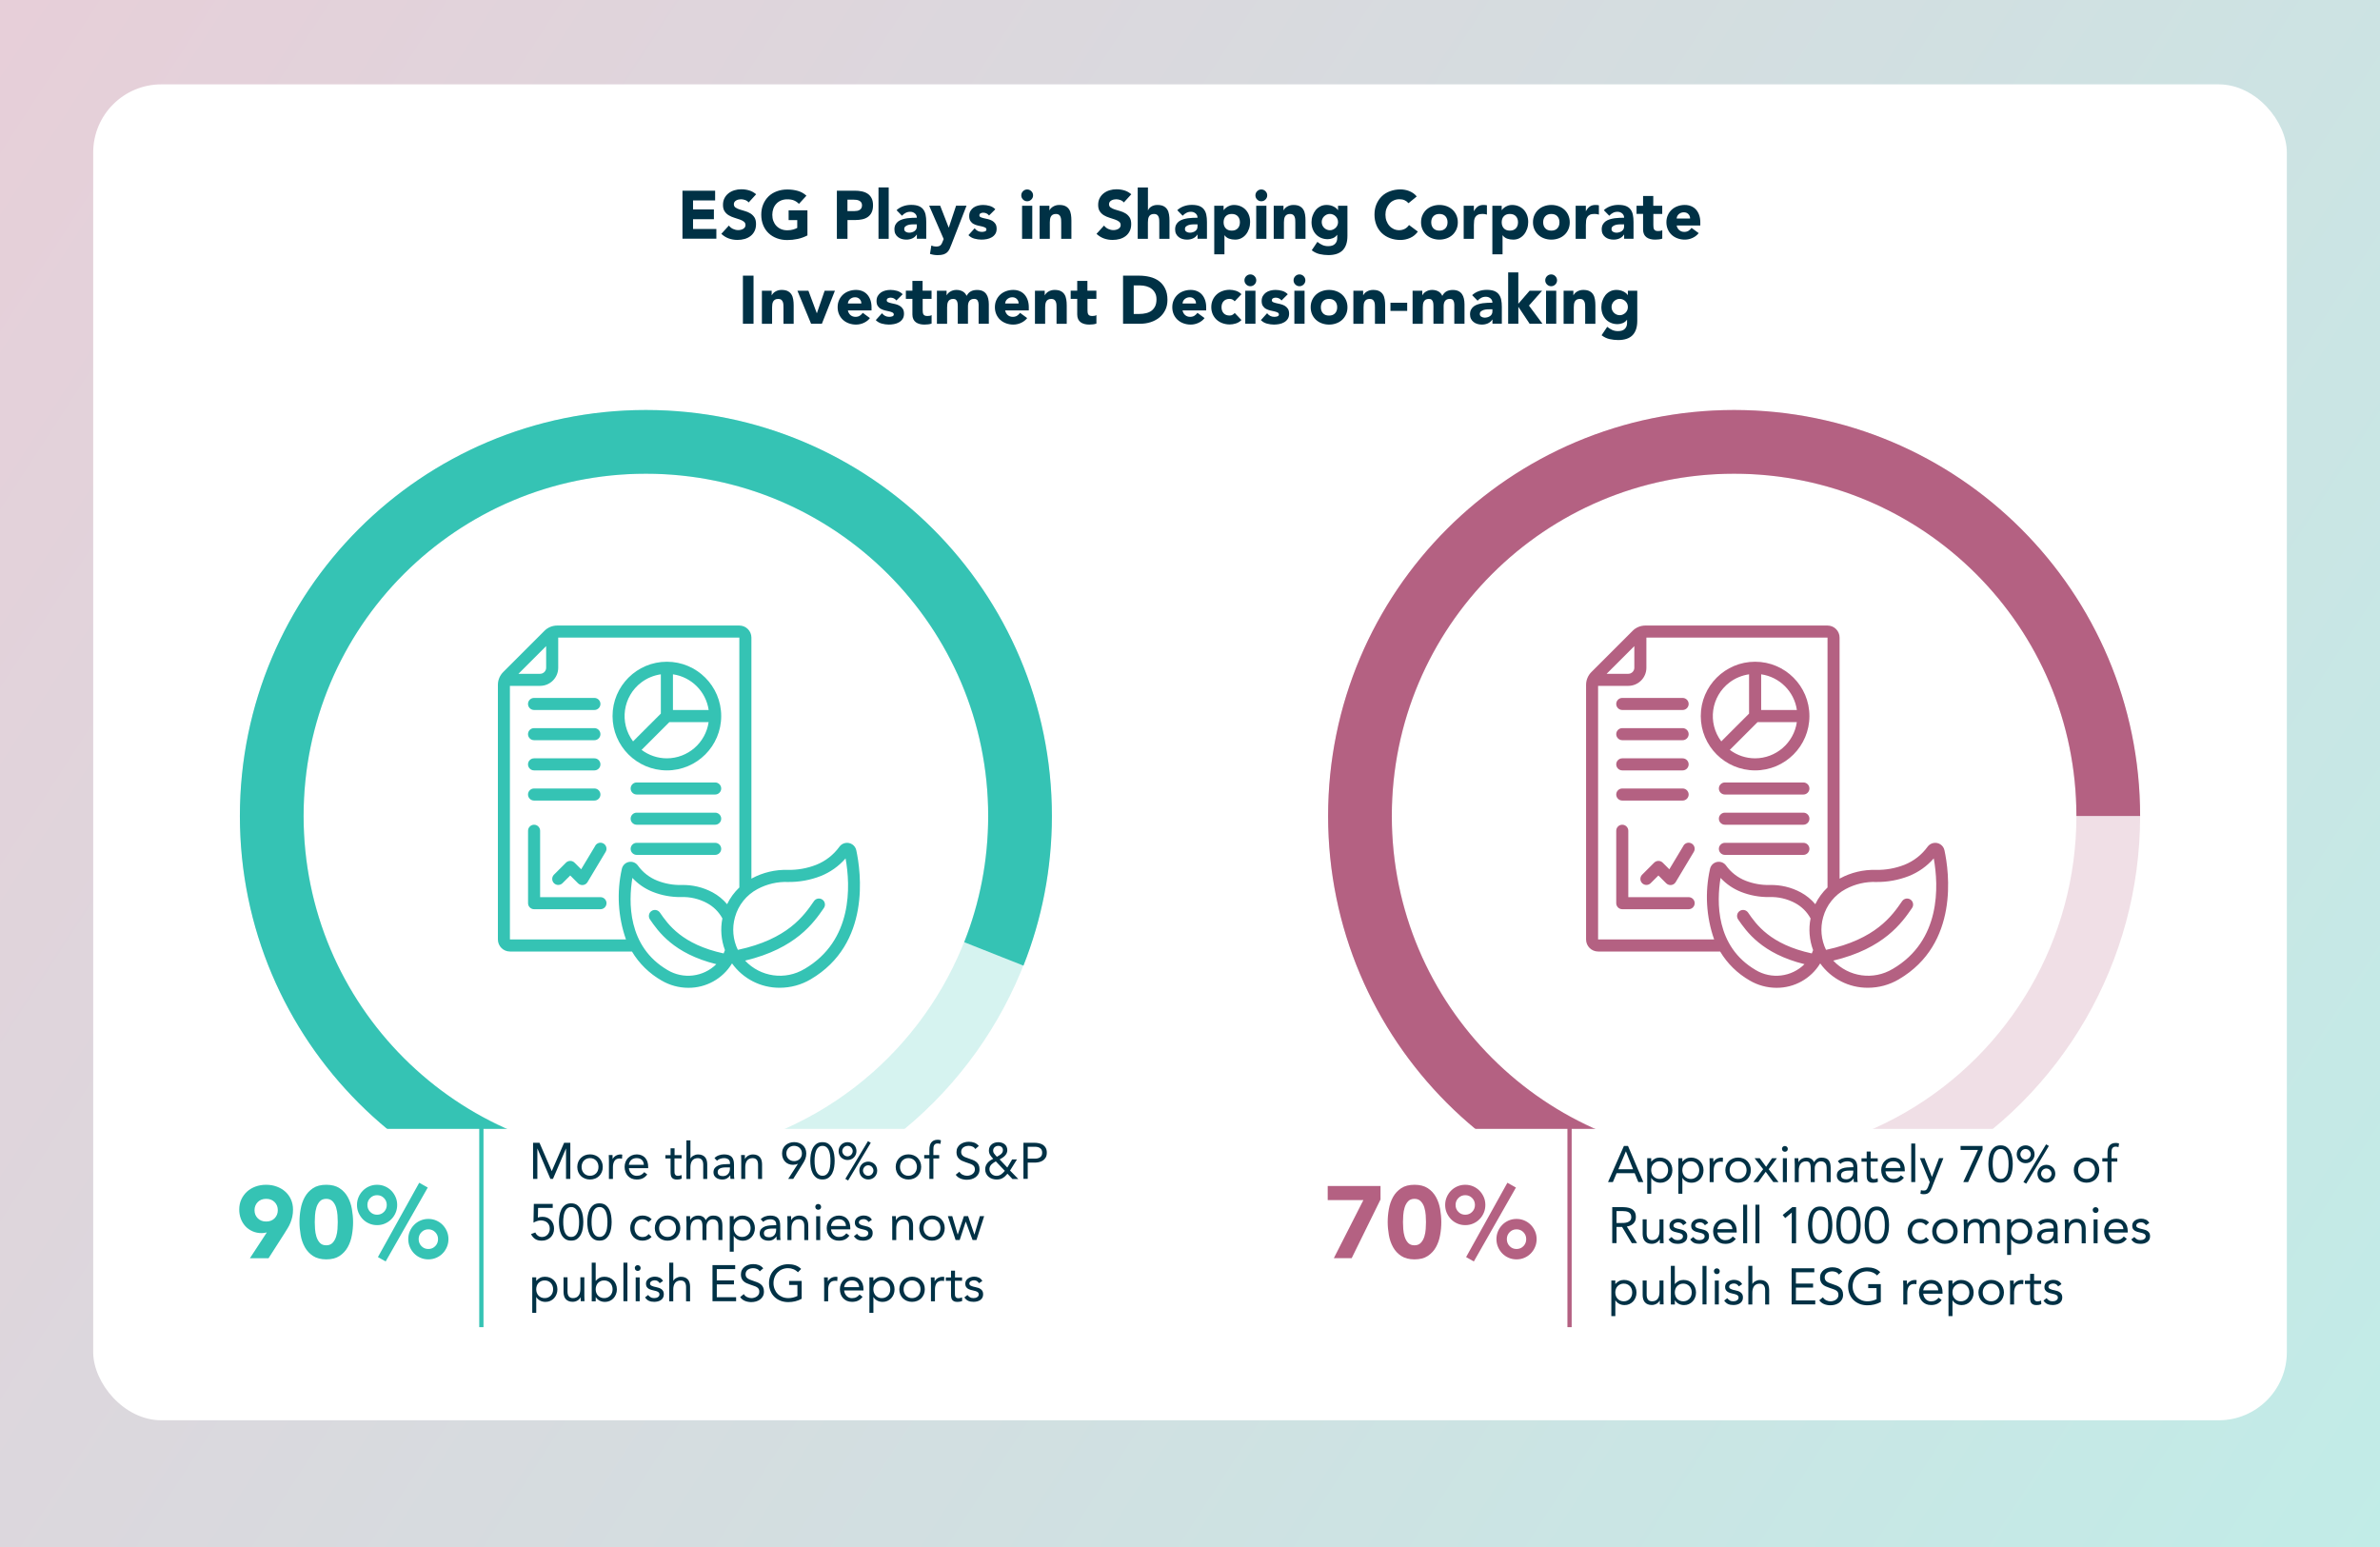 <?xml version="1.0" encoding="UTF-8"?>
<svg xmlns="http://www.w3.org/2000/svg" xmlns:xlink="http://www.w3.org/1999/xlink" id="a" data-name="Layer 1" width="560.28" height="364.21" viewBox="0 0 560.28 364.21">
  <defs>
    <linearGradient id="b" x1="-11.1" y1="-6.67" x2="570.81" y2="371.64" gradientUnits="userSpaceOnUse">
      <stop offset="0" stop-color="#b46182"></stop>
      <stop offset="1" stop-color="#35c3b4"></stop>
    </linearGradient>
    <filter id="c" data-name="drop-shadow-1">
      <feOffset dx="0" dy="-5"></feOffset>
      <feGaussianBlur result="d" stdDeviation="10"></feGaussianBlur>
      <feFlood flood-color="#000" flood-opacity=".14"></feFlood>
      <feComposite in2="d" operator="in"></feComposite>
      <feComposite in="SourceGraphic"></feComposite>
    </filter>
    <filter id="e" data-name="drop-shadow-2">
      <feOffset dx="-4" dy="10"></feOffset>
      <feGaussianBlur result="f" stdDeviation="10"></feGaussianBlur>
      <feFlood flood-color="#000" flood-opacity=".14"></feFlood>
      <feComposite in2="f" operator="in"></feComposite>
      <feComposite in="SourceGraphic"></feComposite>
    </filter>
    <filter id="g" data-name="drop-shadow-3">
      <feOffset dx="-4" dy="10"></feOffset>
      <feGaussianBlur result="h" stdDeviation="10"></feGaussianBlur>
      <feFlood flood-color="#000" flood-opacity=".14"></feFlood>
      <feComposite in2="h" operator="in"></feComposite>
      <feComposite in="SourceGraphic"></feComposite>
    </filter>
  </defs>
  <rect x="-10.68" y="-7.31" width="579.91" height="378.83" fill="url(#b)" opacity=".31"></rect>
  <g>
    <rect x="21.94" y="24.86" width="516.41" height="314.49" rx="16.04" ry="16.04" fill="#fff" filter="url(#c)"></rect>
    <g>
      <g>
        <path d="m201.58,200.17c-.25-1.2-1.43-1.96-2.63-1.71-.54.11-1.02.42-1.34.87-1.38,1.91-3.28,3.39-5.47,4.26-2.13.83-4.41,1.24-6.69,1.19-2.94-.08-5.85.6-8.44,2-.04.02-.08.05-.12.07v-56.75c0-1.57-1.27-2.84-2.84-2.84h-42.88c-1.13,0-2.22.45-3.01,1.25l-9.7,9.7c-.8.8-1.25,1.88-1.25,3.01v59.94c0,1.57,1.27,2.84,2.84,2.84h28.72c1.69,2.83,4.08,5.17,6.94,6.81,1.92,1.13,4.11,1.73,6.33,1.73,4.18.03,8.08-2.13,10.26-5.7,0-.01.02-.02.03-.04,2.59,3.62,6.78,5.76,11.23,5.73,2.56,0,5.07-.68,7.27-1.98h0c14.27-8.36,11.83-25.37,10.75-30.38Zm-73.01-48.07v5.1c0,.78-.64,1.42-1.42,1.42h-5.1l6.52-6.52Zm-8.53,69.05v-59.69h7.11c2.35,0,4.26-1.91,4.26-4.26v-7.11h42.64v58.83c-1.19,1.13-2.17,2.46-2.88,3.94-.95-1.13-2.11-2.08-3.41-2.78-2.25-1.21-4.77-1.81-7.33-1.74-1.94.04-3.87-.31-5.67-1.01-1.85-.73-3.45-1.97-4.61-3.59-.49-.67-1.32-.99-2.13-.82-.81.17-1.45.8-1.63,1.62-1.24,5.52-.91,11.28.97,16.61h-27.32Zm37.09,7.2c-9.44-5.53-9.18-16.1-8.26-21.68,1.34,1.45,2.99,2.57,4.83,3.3,2.11.83,4.37,1.24,6.64,1.21,2.12-.08,4.21.41,6.08,1.41,1.54.82,2.81,2.08,3.64,3.62-.5,2.49-.29,5.08.6,7.46-.09.26-.19.52-.31.78-9.81-2.13-13.07-6.82-15.03-9.66-.47-.63-1.36-.76-1.99-.3-.6.44-.75,1.28-.35,1.91,1.99,2.89,5.58,8.09,15.65,10.58-3.06,3.03-7.79,3.6-11.49,1.38Zm32.26-.25c-4.54,2.73-10.37,1.91-13.99-1.96,11.96-2.84,16.2-8.97,18.52-12.34.47-.63.34-1.52-.28-1.99-.63-.47-1.52-.34-1.99.28-.02.03-.05.07-.07.1-2.32,3.37-6.19,8.93-17.88,11.42-1.16-2.39-1.4-5.13-.68-7.68.78-2.85,2.7-5.25,5.32-6.64,2.21-1.18,4.69-1.76,7.19-1.66,2.62.03,5.22-.44,7.66-1.39,2.26-.9,4.27-2.32,5.87-4.16,1.15,6.44,1.77,19.33-9.66,26.02Z" fill="#35c3b4"></path>
        <path d="m156.99,181.36c7.06,0,12.79-5.73,12.79-12.79s-5.73-12.79-12.79-12.79-12.79,5.73-12.79,12.79c0,7.06,5.73,12.78,12.79,12.79Zm0-2.84c-2.15,0-4.23-.7-5.95-1.99l6.54-6.54h9.24c-.71,4.89-4.9,8.52-9.84,8.53Zm9.84-11.37h-8.41v-8.41c4.36.63,7.78,4.06,8.41,8.41Zm-11.26-8.41v9.25l-6.54,6.54c-3.29-4.38-2.42-10.59,1.96-13.89,1.34-1.01,2.92-1.66,4.58-1.9Z" fill="#35c3b4"></path>
        <path d="m125.72,167.14h14.21c.78,0,1.42-.64,1.42-1.42s-.64-1.42-1.42-1.42h-14.21c-.78,0-1.42.64-1.42,1.42s.64,1.42,1.42,1.42Z" fill="#35c3b4"></path>
        <path d="m125.72,174.25h14.21c.78,0,1.42-.64,1.42-1.42s-.64-1.42-1.42-1.42h-14.21c-.78,0-1.42.64-1.42,1.42s.64,1.42,1.42,1.42Z" fill="#35c3b4"></path>
        <path d="m125.72,181.36h14.21c.78,0,1.42-.64,1.42-1.42s-.64-1.42-1.42-1.42h-14.21c-.78,0-1.42.64-1.42,1.42s.64,1.42,1.42,1.42Z" fill="#35c3b4"></path>
        <path d="m168.36,184.2h-18.48c-.78,0-1.42.64-1.42,1.42s.64,1.42,1.42,1.42h18.48c.78,0,1.42-.64,1.42-1.42s-.64-1.42-1.42-1.42Z" fill="#35c3b4"></path>
        <path d="m125.72,188.46h14.21c.78,0,1.42-.64,1.42-1.42s-.64-1.42-1.42-1.42h-14.21c-.78,0-1.42.64-1.42,1.42s.64,1.42,1.42,1.42Z" fill="#35c3b4"></path>
        <path d="m168.36,191.31h-18.48c-.78,0-1.42.64-1.42,1.42s.64,1.42,1.42,1.42h18.48c.78,0,1.42-.64,1.42-1.42s-.64-1.42-1.42-1.42Z" fill="#35c3b4"></path>
        <path d="m168.36,198.41h-18.48c-.78,0-1.42.64-1.42,1.42s.64,1.42,1.42,1.42h18.48c.78,0,1.42-.64,1.42-1.42s-.64-1.42-1.42-1.42Z" fill="#35c3b4"></path>
        <path d="m141.36,211.2h-14.21v-15.63c0-.78-.64-1.42-1.42-1.42s-1.42.64-1.42,1.42v17.05c0,.78.64,1.42,1.42,1.42h15.63c.78,0,1.42-.64,1.42-1.42s-.64-1.42-1.42-1.42Z" fill="#35c3b4"></path>
        <path d="m140.14,199.1l-3.33,5.54-1.56-1.56c-.55-.55-1.45-.55-2.01,0l-2.84,2.84c-.55.56-.53,1.46.03,2.01.55.53,1.42.53,1.97,0l1.84-1.83,1.84,1.84c.56.55,1.46.55,2.01,0,.08-.08.15-.17.21-.27l4.26-7.11c.42-.67.21-1.54-.45-1.96-.67-.42-1.54-.21-1.96.45,0,.01-.02.03-.03.04Z" fill="#35c3b4"></path>
      </g>
      <circle cx="152.05" cy="192.1" r="88.08" fill="none" opacity=".2" stroke="#35c3b4" stroke-miterlimit="10" stroke-width="15"></circle>
      <path d="m152.05,280.18c-48.65,0-88.08-39.44-88.08-88.08s39.44-88.08,88.08-88.08,88.08,39.44,88.08,88.08c0,11.46-2.19,22.41-6.17,32.46" fill="none" stroke="#35c3b4" stroke-miterlimit="10" stroke-width="15"></path>
      <rect x="41.66" y="255.75" width="220.79" height="62.99" rx="4.47" ry="4.47" fill="#fff" filter="url(#e)"></rect>
      <g>
        <path d="m62.82,290.12c-.19.05-.38.09-.58.12-.19.03-.39.05-.6.05-.8,0-1.53-.14-2.18-.43s-1.22-.68-1.68-1.18c-.46-.5-.82-1.08-1.08-1.76-.26-.68-.38-1.4-.38-2.17,0-.88.16-1.68.49-2.39s.78-1.32,1.34-1.84c.57-.51,1.24-.91,2-1.19.77-.28,1.6-.42,2.5-.42s1.71.14,2.48.42c.78.28,1.45.68,2.02,1.19.57.51,1.02,1.12,1.34,1.84s.49,1.51.49,2.39c0,.61-.06,1.16-.17,1.67-.11.5-.26.98-.44,1.43-.18.45-.4.88-.65,1.28-.25.41-.51.83-.78,1.26l-3.72,5.81h-4.39l3.98-6.07Zm-2.9-5.23c0,.77.25,1.4.76,1.91.5.5,1.16.76,1.98.76s1.48-.25,1.98-.76c.5-.5.76-1.14.76-1.91s-.25-1.4-.76-1.91-1.16-.76-1.98-.76-1.48.25-1.98.76-.76,1.14-.76,1.91Z" fill="#35c3b4"></path>
        <path d="m70.5,287.69c0-1.01.09-2.03.28-3.07.18-1.04.51-1.98.98-2.83.47-.85,1.12-1.54,1.93-2.08.82-.54,1.86-.8,3.12-.8s2.3.27,3.12.8c.82.54,1.46,1.23,1.93,2.08.47.85.8,1.79.98,2.83.18,1.04.28,2.06.28,3.07s-.09,2.03-.28,3.07c-.18,1.04-.51,1.98-.98,2.83-.47.85-1.12,1.54-1.93,2.08-.82.54-1.86.8-3.12.8s-2.3-.27-3.12-.8c-.82-.54-1.46-1.23-1.93-2.08s-.8-1.79-.98-2.83c-.18-1.04-.28-2.06-.28-3.07Zm3.6,0c0,.45.02.98.06,1.61s.15,1.22.32,1.8c.18.58.44,1.06.8,1.46.36.4.87.6,1.52.6s1.14-.2,1.51-.6c.37-.4.64-.89.82-1.46s.28-1.18.32-1.8.06-1.16.06-1.61-.02-.98-.06-1.61c-.04-.62-.15-1.22-.32-1.8s-.45-1.06-.82-1.46c-.37-.4-.87-.6-1.51-.6s-1.16.2-1.52.6c-.36.4-.63.89-.8,1.46-.18.58-.28,1.18-.32,1.8-.04.62-.06,1.16-.06,1.61Z" fill="#35c3b4"></path>
        <path d="m84.04,283.66c0-.66.12-1.27.37-1.85s.58-1.08,1.01-1.51c.42-.43.92-.77,1.5-1.02s1.19-.37,1.85-.37,1.27.12,1.85.37,1.08.59,1.5,1.02c.42.43.76.94,1.01,1.51s.37,1.19.37,1.85-.12,1.27-.37,1.85-.58,1.08-1.01,1.51c-.42.43-.92.77-1.5,1.02-.58.25-1.19.37-1.85.37s-1.27-.12-1.85-.37c-.58-.25-1.08-.59-1.5-1.02s-.76-.94-1.01-1.51-.37-1.19-.37-1.85Zm7.01,0c0-.64-.22-1.18-.66-1.63-.44-.45-.98-.67-1.62-.67s-1.18.22-1.62.67c-.44.45-.66.99-.66,1.63s.22,1.18.66,1.63c.44.45.98.67,1.62.67s1.18-.22,1.62-.67c.44-.45.66-.99.66-1.63Zm7.63-5.23l2.02,1.13-9.91,17.4-1.82-1.03,9.72-17.5Zm-2.57,13.27c0-.66.12-1.27.37-1.85.25-.58.58-1.08,1.01-1.51.42-.43.92-.77,1.5-1.02s1.19-.37,1.85-.37,1.27.12,1.85.37c.58.25,1.08.59,1.5,1.02.42.43.76.94,1.01,1.51.25.58.37,1.19.37,1.85s-.12,1.28-.37,1.86c-.25.58-.58,1.09-1.01,1.52-.42.43-.92.77-1.5,1.02-.58.25-1.19.37-1.85.37s-1.27-.12-1.85-.37-1.08-.59-1.5-1.02c-.42-.43-.76-.94-1.01-1.52-.25-.58-.37-1.2-.37-1.86Zm7.01,0c0-.64-.22-1.18-.66-1.63-.44-.45-.98-.67-1.62-.67s-1.18.22-1.62.67c-.44.45-.66.99-.66,1.63s.22,1.21.66,1.66c.44.45.98.67,1.62.67s1.18-.22,1.62-.67c.44-.45.66-1,.66-1.66Z" fill="#35c3b4"></path>
      </g>
      <g>
        <path d="m125.5,269.02h1.5l2.88,6.66h.02l2.9-6.66h1.46v8.5h-1.01v-7.13h-.02l-3.05,7.13h-.61l-3.05-7.13h-.02v7.13h-1.01v-8.5Z" fill="#003145"></path>
        <path d="m135.9,274.71c0-.44.08-.84.23-1.2.15-.36.36-.67.62-.93.26-.26.58-.46.95-.61.37-.14.77-.22,1.2-.22s.83.07,1.2.22c.37.14.68.35.95.61.26.26.47.57.62.93.15.36.23.76.23,1.2s-.08.84-.23,1.2c-.15.36-.36.67-.62.93s-.58.46-.95.61c-.37.14-.77.22-1.2.22s-.83-.07-1.2-.22c-.37-.14-.68-.35-.95-.61s-.47-.57-.62-.93c-.15-.36-.23-.76-.23-1.2Zm1.01,0c0,.3.05.57.14.82s.23.47.4.66c.18.19.39.34.63.44.24.11.52.16.82.16s.58-.05.82-.16c.24-.11.45-.26.63-.44.18-.19.31-.41.4-.66s.14-.53.14-.82-.05-.57-.14-.82-.23-.47-.4-.66c-.18-.19-.39-.34-.63-.44-.24-.11-.52-.16-.82-.16s-.58.05-.82.16c-.24.11-.45.26-.63.44-.18.19-.31.41-.4.66s-.14.53-.14.82Z" fill="#003145"></path>
        <path d="m143.35,273.24c0-.26,0-.5-.02-.72-.02-.22-.02-.43-.02-.61h.89c0,.15,0,.3.01.46,0,.15.01.31.01.47h.02c.06-.14.15-.27.27-.4s.25-.24.41-.34c.16-.1.34-.18.54-.24.2-.06.42-.09.65-.09.06,0,.13,0,.19.01s.13.02.19.05l-.06.95c-.16-.05-.33-.07-.5-.07-.58,0-.99.19-1.25.56s-.39.88-.39,1.53v2.74h-.94v-4.28Z" fill="#003145"></path>
        <path d="m152.37,276.5c-.34.43-.7.73-1.1.91s-.86.26-1.39.26c-.44,0-.84-.08-1.19-.23-.35-.16-.65-.37-.89-.63-.24-.26-.43-.58-.56-.94-.13-.36-.2-.74-.2-1.15,0-.43.07-.83.22-1.19.14-.36.34-.68.6-.94.26-.26.56-.46.91-.61.35-.14.74-.22,1.15-.22.39,0,.75.07,1.08.2.33.13.61.32.85.58.24.25.42.56.55.92.13.36.19.78.19,1.24v.3h-4.54c.02.24.07.47.17.69.1.22.23.41.39.58s.35.29.56.39c.22.1.45.14.71.14.41,0,.75-.07,1.03-.22.28-.14.53-.36.76-.64l.71.55Zm-.8-2.29c-.02-.48-.17-.86-.47-1.15s-.7-.43-1.22-.43-.94.14-1.26.43c-.32.29-.51.67-.58,1.15h3.53Z" fill="#003145"></path>
        <path d="m160.44,272.7h-1.66v2.81c0,.18,0,.35.01.51,0,.16.04.29.1.41.06.12.14.21.25.28.11.07.27.1.48.1.14,0,.28-.02.42-.05.14-.03.28-.08.41-.14l.04.85c-.16.07-.34.12-.53.16-.2.03-.38.05-.56.05-.34,0-.6-.04-.8-.13-.2-.09-.36-.21-.47-.37-.11-.16-.19-.36-.22-.59-.04-.24-.05-.5-.05-.79v-3.08h-1.22v-.79h1.22v-1.6h.94v1.6h1.66v.79Z" fill="#003145"></path>
        <path d="m161.6,268.45h.94v4.24h.02c.06-.11.15-.22.26-.33.11-.11.25-.21.4-.29.16-.09.33-.16.52-.22.19-.06.4-.08.61-.08.37,0,.69.06.95.17.27.11.49.27.67.47.18.2.31.44.39.73.08.28.13.59.13.93v3.47h-.94v-3.37c0-.47-.1-.84-.31-1.12-.21-.27-.53-.41-.97-.41-.3,0-.57.05-.79.16-.22.1-.4.25-.54.44-.14.19-.24.42-.31.68-.07.26-.1.56-.1.88v2.74h-.94v-9.07Z" fill="#003145"></path>
        <path d="m168.2,272.62c.29-.29.63-.51,1.03-.65.4-.14.8-.21,1.21-.21.83,0,1.43.2,1.8.59s.55.99.55,1.79v2.41c0,.16,0,.33.02.5s.04.33.06.47h-.9c-.03-.13-.05-.27-.05-.43,0-.16,0-.29,0-.41h-.02c-.18.29-.43.52-.74.71-.31.18-.68.28-1.11.28-.29,0-.56-.04-.81-.11s-.47-.18-.66-.32c-.19-.14-.34-.31-.45-.52-.11-.21-.17-.45-.17-.72,0-.46.12-.83.36-1.09.24-.26.54-.46.89-.59.36-.13.74-.21,1.15-.24.41-.03.79-.05,1.13-.05h.36v-.17c0-.41-.12-.72-.37-.92s-.59-.31-1.03-.31c-.3,0-.6.05-.89.15-.29.1-.55.25-.77.46l-.59-.61Zm2.71,2.2c-.6,0-1.08.08-1.43.25-.35.17-.53.44-.53.83,0,.35.12.6.35.75.24.15.53.22.88.22.27,0,.51-.05.71-.14.2-.09.37-.21.51-.37.14-.15.24-.33.31-.53.07-.2.11-.42.12-.65v-.36h-.94Z" fill="#003145"></path>
        <path d="m174.5,273.24c0-.26,0-.5-.02-.72-.02-.22-.02-.43-.02-.61h.89c0,.15,0,.3.01.46,0,.15.01.31.01.47h.02c.06-.14.15-.27.27-.4s.25-.24.41-.34c.16-.1.34-.18.54-.24.2-.06.42-.09.65-.09.37,0,.69.06.95.17.27.11.49.27.67.47.18.2.31.44.39.73.08.28.13.59.13.93v3.47h-.94v-3.37c0-.47-.1-.84-.31-1.12-.21-.27-.53-.41-.97-.41-.3,0-.57.05-.79.16-.22.1-.4.25-.54.44-.14.19-.24.42-.31.68-.07.26-.1.56-.1.88v2.74h-.94v-4.28Z" fill="#003145"></path>
        <path d="m187.84,273.98l-.02-.02c-.16.09-.35.15-.56.19s-.41.06-.58.06c-.37,0-.71-.06-1.03-.19-.32-.13-.59-.31-.82-.55-.23-.24-.41-.52-.53-.84-.13-.32-.19-.69-.19-1.09s.07-.79.22-1.12.34-.61.6-.83c.26-.23.56-.4.91-.53s.72-.19,1.12-.19.77.06,1.12.19.65.3.91.53c.26.23.46.51.6.83.14.33.22.7.22,1.12,0,.25-.02.48-.06.68s-.1.41-.17.6c-.07.19-.16.38-.26.56-.1.18-.21.36-.32.55l-2.26,3.59h-1.18l2.28-3.54Zm-.89-.64c.26,0,.5-.04.72-.13.22-.08.42-.2.58-.36s.29-.34.39-.56c.1-.22.14-.47.14-.75s-.05-.52-.14-.74c-.1-.22-.23-.41-.39-.57s-.36-.28-.58-.36c-.22-.08-.46-.13-.72-.13s-.5.04-.72.13c-.22.08-.42.2-.58.36s-.29.35-.39.57c-.1.22-.14.47-.14.74s.05.53.14.75c.1.22.23.41.39.56s.36.28.58.36c.22.08.46.13.72.13Z" fill="#003145"></path>
        <path d="m190.75,273.27c0-.48.04-.98.12-1.5.08-.52.23-.99.44-1.42.22-.43.51-.78.88-1.06.37-.28.85-.41,1.43-.41s1.06.14,1.43.41c.37.28.67.63.88,1.06.22.43.36.9.44,1.42.08.52.12,1.02.12,1.5s-.04.98-.12,1.5c-.08.52-.23.99-.44,1.42-.22.43-.51.78-.88,1.06-.37.28-.85.41-1.43.41s-1.06-.14-1.43-.41c-.37-.28-.67-.63-.88-1.06-.22-.43-.36-.9-.44-1.42-.08-.52-.12-1.02-.12-1.5Zm1.01,0c0,.21,0,.44.02.7.02.26.05.51.09.77.04.26.11.51.19.76s.2.47.34.66c.14.19.31.35.51.46.2.12.44.17.72.17s.52-.06.72-.17c.2-.12.37-.27.51-.46.14-.19.25-.41.34-.66s.15-.5.19-.76c.04-.26.07-.52.09-.77.02-.26.02-.49.02-.7s0-.44-.02-.7c-.02-.26-.05-.51-.09-.77s-.11-.51-.19-.76c-.08-.25-.2-.47-.34-.66-.14-.19-.31-.35-.51-.46-.2-.12-.44-.17-.72-.17s-.52.06-.72.17c-.2.12-.37.27-.51.46-.14.19-.25.41-.34.66-.08.25-.15.5-.19.76s-.07.52-.09.77c-.02.26-.02.49-.02.7Z" fill="#003145"></path>
        <path d="m197.42,270.98c0-.3.05-.57.16-.83.11-.26.26-.48.44-.67.19-.19.41-.34.67-.44.26-.11.53-.16.83-.16s.57.05.83.16c.26.11.48.26.67.44s.34.41.44.67c.11.26.16.53.16.83s-.05.57-.16.83c-.11.26-.26.48-.44.67-.19.19-.41.34-.67.44-.26.11-.53.16-.83.16s-.57-.05-.83-.16c-.26-.11-.48-.26-.67-.44-.19-.19-.34-.41-.44-.67-.11-.26-.16-.53-.16-.83Zm.86,0c0,.17.03.33.1.47.07.15.16.28.27.4.11.12.24.21.39.27.15.06.31.1.47.1s.33-.03.47-.1c.15-.06.28-.15.39-.27s.2-.25.27-.4c.07-.15.1-.31.1-.47s-.03-.33-.1-.47c-.07-.15-.16-.28-.27-.4-.11-.12-.24-.21-.39-.27-.15-.06-.31-.1-.47-.1s-.33.03-.47.1c-.15.06-.28.15-.39.27-.11.12-.2.25-.27.4-.07.15-.1.31-.1.47Zm6.05-2.34l.66.38-5.33,8.88-.66-.38,5.33-8.88Zm-2.03,6.92c0-.3.05-.57.16-.83s.26-.48.44-.67.41-.34.67-.44c.26-.11.53-.16.83-.16s.57.05.83.16c.26.11.48.26.67.44s.34.41.44.67.16.53.16.83-.05.57-.16.83-.26.48-.44.67c-.19.19-.41.34-.67.44-.26.11-.53.16-.83.16s-.57-.05-.83-.16c-.26-.11-.48-.26-.67-.44-.19-.19-.34-.41-.44-.67s-.16-.53-.16-.83Zm.86,0c0,.17.03.33.1.47.07.15.16.28.27.4.11.12.24.21.39.27.15.06.31.1.47.1s.33-.03.47-.1c.15-.06.28-.15.39-.27s.2-.25.27-.4c.07-.15.1-.31.1-.47s-.03-.33-.1-.47c-.07-.15-.16-.28-.27-.4-.11-.12-.24-.21-.39-.27-.15-.06-.31-.1-.47-.1s-.33.03-.47.1c-.15.06-.28.15-.39.27-.11.12-.2.25-.27.4-.07.15-.1.31-.1.47Z" fill="#003145"></path>
        <path d="m210.86,274.71c0-.44.08-.84.23-1.2.15-.36.36-.67.62-.93.26-.26.58-.46.95-.61.37-.14.77-.22,1.2-.22s.83.07,1.2.22c.37.14.68.35.95.61.26.26.47.57.62.93.15.36.23.76.23,1.2s-.08.84-.23,1.2c-.15.36-.36.67-.62.93s-.58.46-.95.61c-.37.14-.77.22-1.2.22s-.83-.07-1.2-.22c-.37-.14-.68-.35-.95-.61s-.47-.57-.62-.93c-.15-.36-.23-.76-.23-1.2Zm1.01,0c0,.3.05.57.14.82s.23.47.4.66c.18.19.39.34.63.44.24.11.52.16.82.16s.58-.05.82-.16c.24-.11.45-.26.63-.44.18-.19.31-.41.4-.66s.14-.53.14-.82-.05-.57-.14-.82-.23-.47-.4-.66c-.18-.19-.39-.34-.63-.44-.24-.11-.52-.16-.82-.16s-.58.05-.82.16c-.24.11-.45.26-.63.44-.18.19-.31.41-.4.66s-.14.53-.14.82Z" fill="#003145"></path>
        <path d="m218.79,272.7h-1.22v-.79h1.22v-1.26c0-.34.03-.66.1-.94.06-.28.17-.53.33-.74s.36-.37.62-.49.57-.17.95-.17c.12,0,.25.01.38.04.14.02.25.06.34.11l-.13.84c-.22-.08-.44-.12-.64-.12-.24,0-.43.04-.56.13s-.24.2-.31.35c-.07.15-.11.33-.12.53-.01.21-.02.43-.02.67v1.06h1.37v.79h-1.37v4.82h-.94v-4.82Z" fill="#003145"></path>
        <path d="m229.63,270.52c-.17-.27-.39-.47-.67-.59s-.57-.19-.88-.19c-.22,0-.44.03-.66.08-.22.06-.41.14-.58.25-.17.11-.31.26-.41.44-.1.18-.16.4-.16.65,0,.19.03.36.09.51.06.15.16.28.29.4.14.12.32.23.55.34.23.1.52.21.85.31.33.1.65.22.95.34.31.12.58.27.82.46.24.18.42.41.56.69.14.28.21.62.21,1.04s-.08.79-.25,1.1c-.17.31-.39.57-.67.77-.28.2-.59.36-.95.46-.36.1-.73.15-1.12.15-.25,0-.5-.02-.74-.07-.25-.04-.49-.11-.71-.2-.23-.09-.44-.21-.64-.36-.2-.15-.37-.33-.52-.55l.86-.71c.18.31.44.55.77.71s.68.24,1.04.24c.22,0,.43-.03.65-.1.22-.06.42-.16.59-.28s.32-.28.43-.46c.11-.18.17-.4.17-.64,0-.26-.04-.48-.13-.64s-.22-.31-.41-.43c-.18-.12-.42-.23-.7-.32s-.61-.21-.98-.34c-.3-.1-.58-.21-.84-.33s-.48-.28-.67-.46-.34-.4-.44-.65c-.11-.25-.16-.55-.16-.91,0-.41.08-.76.24-1.07s.38-.56.65-.76c.27-.2.58-.36.92-.46.34-.1.7-.16,1.08-.16.48,0,.92.07,1.31.22.4.15.75.41,1.06.77l-.83.72Z" fill="#003145"></path>
        <path d="m237.17,276.3c-.34.43-.71.77-1.1,1.01-.39.24-.87.36-1.44.36-.36,0-.7-.05-1.03-.16-.33-.11-.61-.27-.86-.47s-.44-.46-.59-.76c-.15-.3-.22-.64-.22-1.03,0-.3.05-.57.15-.82.1-.25.24-.48.41-.68.17-.2.37-.38.6-.54.23-.16.47-.29.73-.41-.28-.28-.52-.58-.72-.89-.2-.31-.3-.67-.3-1.08,0-.31.06-.59.18-.83s.28-.45.48-.61.43-.29.7-.37c.26-.08.54-.13.84-.13s.56.04.82.12.48.2.68.35c.2.16.35.35.46.59.11.24.17.51.17.82,0,.26-.05.51-.16.73-.11.22-.25.42-.42.59-.17.17-.36.33-.58.47-.21.14-.43.27-.64.38l1.8,1.91,1.14-1.91h1.14l-1.63,2.62,1.94,1.99h-1.38l-1.15-1.22Zm-2.74-2.9c-.18.1-.36.2-.54.32-.18.12-.34.25-.48.39-.14.14-.26.31-.35.49-.09.18-.13.39-.13.61s.04.44.13.64c.09.19.21.36.36.5.15.14.33.26.53.34s.41.12.64.12.42-.03.6-.1c.18-.06.35-.15.51-.26.16-.11.3-.23.44-.37s.28-.29.41-.45l-2.12-2.23Zm.25-1.09c.16-.09.32-.18.49-.28s.32-.2.46-.32.25-.26.34-.42.13-.34.13-.55c0-.31-.11-.56-.32-.73-.21-.18-.47-.26-.76-.26-.34,0-.62.1-.86.31-.24.2-.36.48-.36.83,0,.23.06.44.19.62.12.18.26.35.4.5l.3.31Z" fill="#003145"></path>
        <path d="m240.93,269.02h2.52c.39,0,.77.04,1.12.11.36.08.67.2.95.38.28.18.5.42.66.72.16.3.25.67.25,1.11,0,.46-.09.85-.26,1.15-.18.3-.4.54-.68.72-.28.18-.58.3-.91.37s-.64.11-.94.11h-1.7v3.82h-1.01v-8.5Zm1.01,3.74h1.7c.5,0,.91-.11,1.23-.34.32-.23.47-.58.47-1.06s-.16-.83-.47-1.06c-.32-.23-.73-.34-1.23-.34h-1.7v2.81Z" fill="#003145"></path>
        <path d="m130.14,284.36h-3.47l-.04,2.29c.16-.08.34-.13.53-.16.2-.03.38-.04.56-.04.41,0,.78.07,1.11.21.33.14.62.34.86.59s.42.55.55.89.19.71.19,1.11c0,.42-.07.81-.22,1.16-.15.35-.35.64-.61.89-.26.24-.57.43-.92.57-.36.14-.74.2-1.16.2-.65,0-1.17-.14-1.57-.42-.4-.28-.71-.66-.94-1.13l1.01-.38c.14.32.35.58.63.77.28.2.59.29.95.29.26,0,.49-.05.71-.14.22-.09.41-.22.58-.4s.29-.38.39-.62.14-.51.14-.8c0-.31-.05-.59-.16-.83-.11-.24-.26-.44-.44-.61-.19-.16-.41-.29-.67-.37s-.53-.13-.83-.13-.58.05-.89.15c-.3.1-.58.23-.84.38l.08-4.42h4.45v.94Z" fill="#003145"></path>
        <path d="m131.58,287.67c0-.48.04-.98.12-1.5.08-.52.23-.99.44-1.42.22-.43.51-.78.88-1.06.37-.28.85-.41,1.43-.41s1.06.14,1.43.41c.37.28.67.63.88,1.06.22.43.36.9.44,1.42.08.52.12,1.02.12,1.5s-.04.98-.12,1.5c-.08.52-.23.99-.44,1.42-.22.43-.51.78-.88,1.06-.37.28-.85.41-1.43.41s-1.06-.14-1.43-.41c-.37-.28-.67-.63-.88-1.06-.22-.43-.36-.9-.44-1.42-.08-.52-.12-1.02-.12-1.5Zm1.01,0c0,.21,0,.44.02.7.02.26.05.51.09.77.04.26.11.51.19.76s.2.47.34.66c.14.19.31.35.51.46.2.12.44.17.72.17s.52-.06.72-.17c.2-.12.37-.27.51-.46.14-.19.25-.41.34-.66s.15-.5.19-.76c.04-.26.07-.52.09-.77.02-.26.02-.49.02-.7s0-.44-.02-.7c-.02-.26-.05-.51-.09-.77s-.11-.51-.19-.76c-.08-.25-.2-.47-.34-.66-.14-.19-.31-.35-.51-.46-.2-.12-.44-.17-.72-.17s-.52.06-.72.17c-.2.12-.37.27-.51.46-.14.19-.25.41-.34.66-.08.25-.15.5-.19.76s-.07.52-.09.77c-.02.26-.02.49-.02.7Z" fill="#003145"></path>
        <path d="m138.25,287.67c0-.48.04-.98.12-1.5.08-.52.23-.99.44-1.42.22-.43.51-.78.88-1.06.37-.28.85-.41,1.43-.41s1.06.14,1.43.41c.37.28.67.63.88,1.06.22.43.36.9.44,1.42.08.52.12,1.02.12,1.5s-.04.98-.12,1.5c-.08.52-.23.99-.44,1.42-.22.43-.51.78-.88,1.06-.37.28-.85.41-1.43.41s-1.06-.14-1.43-.41c-.37-.28-.67-.63-.88-1.06-.22-.43-.36-.9-.44-1.42-.08-.52-.12-1.02-.12-1.5Zm1.01,0c0,.21,0,.44.02.7.02.26.05.51.09.77.04.26.11.51.19.76s.2.47.34.66c.14.19.31.35.51.46.2.12.44.17.72.17s.52-.06.72-.17c.2-.12.37-.27.51-.46.14-.19.25-.41.34-.66s.15-.5.19-.76c.04-.26.07-.52.09-.77.02-.26.02-.49.02-.7s0-.44-.02-.7c-.02-.26-.05-.51-.09-.77s-.11-.51-.19-.76c-.08-.25-.2-.47-.34-.66-.14-.19-.31-.35-.51-.46-.2-.12-.44-.17-.72-.17s-.52.06-.72.17c-.2.12-.37.27-.51.46-.14.19-.25.41-.34.66-.08.25-.15.5-.19.76s-.07.52-.09.77c-.02.26-.02.49-.02.7Z" fill="#003145"></path>
        <path d="m152.68,287.71c-.2-.24-.42-.41-.65-.52-.23-.11-.49-.16-.77-.16-.31,0-.59.05-.83.16-.24.11-.44.26-.59.45-.16.19-.27.41-.35.67-.08.25-.12.52-.12.81s.05.56.14.81.22.47.38.67.36.34.59.45c.23.11.49.16.78.16.62,0,1.09-.23,1.43-.7l.7.66c-.27.31-.59.54-.96.68-.37.14-.76.22-1.16.22-.43,0-.83-.07-1.19-.22-.36-.14-.67-.35-.92-.61-.25-.26-.45-.58-.59-.94-.14-.36-.21-.76-.21-1.19s.07-.82.21-1.18c.14-.36.34-.67.59-.94s.56-.47.92-.62c.36-.15.75-.22,1.18-.22s.81.07,1.18.22c.37.14.7.37.98.67l-.74.66Z" fill="#003145"></path>
        <path d="m154.15,289.11c0-.44.08-.84.23-1.2.15-.36.36-.67.62-.93.26-.26.58-.46.95-.61.37-.14.77-.22,1.2-.22s.83.07,1.2.22c.37.14.68.35.95.61.26.26.47.57.62.93.15.36.23.76.23,1.2s-.08.84-.23,1.2c-.15.36-.36.67-.62.93s-.58.46-.95.61c-.37.14-.77.22-1.2.22s-.83-.07-1.2-.22c-.37-.14-.68-.35-.95-.61s-.47-.57-.62-.93c-.15-.36-.23-.76-.23-1.2Zm1.01,0c0,.3.05.57.14.82s.23.47.4.66c.18.19.39.34.63.44.24.11.52.16.82.16s.58-.05.82-.16c.24-.11.45-.26.63-.44.18-.19.31-.41.4-.66s.14-.53.14-.82-.05-.57-.14-.82-.23-.47-.4-.66c-.18-.19-.39-.34-.63-.44-.24-.11-.52-.16-.82-.16s-.58.05-.82.16c-.24.11-.45.26-.63.44-.18.19-.31.41-.4.66s-.14.53-.14.82Z" fill="#003145"></path>
        <path d="m161.6,287.63c0-.26,0-.5-.02-.72-.02-.22-.02-.43-.02-.61h.89c0,.15,0,.3.01.46,0,.15.01.31.01.47h.02c.06-.14.15-.27.27-.4s.25-.24.41-.34c.16-.1.34-.18.54-.24.2-.06.42-.09.65-.09.3,0,.56.04.76.11.2.08.37.17.51.28.14.11.24.22.32.35.08.12.14.23.19.33.21-.34.45-.6.72-.79.27-.19.62-.28,1.06-.28.4,0,.74.05,1.01.16.27.11.49.26.66.47s.29.45.36.74c.07.29.11.62.11.98v3.41h-.94v-3.36c0-.19-.02-.38-.06-.56-.04-.18-.11-.35-.22-.49-.1-.14-.24-.26-.42-.35s-.4-.13-.67-.13c-.2,0-.39.04-.56.12-.18.08-.33.19-.46.34-.13.14-.24.32-.31.52-.08.2-.11.43-.11.68v3.24h-.94v-3.18c0-.62-.08-1.07-.25-1.33s-.44-.39-.83-.39c-.3,0-.57.05-.79.16-.22.1-.4.25-.54.44-.14.19-.24.42-.31.68-.07.26-.1.56-.1.88v2.74h-.94v-4.28Z" fill="#003145"></path>
        <path d="m171.78,286.3h.94v.82h.02c.26-.3.55-.54.89-.71.34-.17.71-.25,1.12-.25.44,0,.84.07,1.21.22.36.15.67.35.93.62s.46.58.6.94c.14.36.22.75.22,1.18s-.07.82-.22,1.18c-.14.36-.34.67-.59.94-.25.26-.55.47-.89.62-.34.15-.71.22-1.1.22-.5,0-.95-.11-1.33-.33-.38-.22-.66-.49-.83-.81h-.02v3.73h-.94v-8.35Zm.94,2.81c0,.3.05.57.14.82s.23.47.4.66c.18.19.39.34.63.44.24.11.52.16.82.16s.58-.05.82-.16c.24-.11.45-.26.63-.44.18-.19.31-.41.4-.66s.14-.53.14-.82-.05-.57-.14-.82-.23-.47-.4-.66c-.18-.19-.39-.34-.63-.44-.24-.11-.52-.16-.82-.16s-.58.05-.82.16c-.24.11-.45.26-.63.44-.18.19-.31.41-.4.66s-.14.53-.14.82Z" fill="#003145"></path>
        <path d="m179.08,287.02c.29-.29.63-.51,1.03-.65.4-.14.8-.21,1.21-.21.83,0,1.43.2,1.8.59s.55.99.55,1.79v2.41c0,.16,0,.33.02.5s.04.33.06.47h-.9c-.03-.13-.05-.27-.05-.43,0-.16,0-.29,0-.41h-.02c-.18.29-.43.52-.74.71-.31.18-.68.28-1.11.28-.29,0-.56-.04-.81-.11s-.47-.18-.66-.32c-.19-.14-.34-.31-.45-.52-.11-.21-.17-.45-.17-.72,0-.46.12-.83.36-1.09.24-.26.54-.46.89-.59.36-.13.74-.21,1.15-.24.41-.03.79-.05,1.13-.05h.36v-.17c0-.41-.12-.72-.37-.92s-.59-.31-1.03-.31c-.3,0-.6.05-.89.15-.29.1-.55.25-.77.46l-.59-.61Zm2.71,2.2c-.6,0-1.08.08-1.43.25-.35.17-.53.44-.53.83,0,.35.12.6.35.75.24.15.53.22.88.22.27,0,.51-.05.71-.14.2-.09.37-.21.51-.37.14-.15.24-.33.31-.53.07-.2.11-.42.12-.65v-.36h-.94Z" fill="#003145"></path>
        <path d="m185.38,287.63c0-.26,0-.5-.02-.72-.02-.22-.02-.43-.02-.61h.89c0,.15,0,.3.01.46,0,.15.01.31.01.47h.02c.06-.14.15-.27.27-.4s.25-.24.41-.34c.16-.1.34-.18.54-.24.2-.06.42-.09.65-.09.37,0,.69.06.95.17.27.11.49.27.67.47.18.2.31.44.39.73.08.28.13.59.13.93v3.47h-.94v-3.37c0-.47-.1-.84-.31-1.12-.21-.27-.53-.41-.97-.41-.3,0-.57.05-.79.16-.22.1-.4.25-.54.44-.14.19-.24.42-.31.68-.07.26-.1.56-.1.88v2.74h-.94v-4.28Z" fill="#003145"></path>
        <path d="m191.92,284.11c0-.18.07-.34.2-.48s.29-.2.49-.2.35.07.49.2.2.3.2.48c0,.2-.06.36-.19.49s-.29.19-.49.19-.36-.06-.49-.19-.19-.29-.19-.49Zm.22,2.2h.94v5.62h-.94v-5.62Z" fill="#003145"></path>
        <path d="m199.95,290.9c-.34.43-.7.73-1.1.91s-.86.26-1.39.26c-.44,0-.84-.08-1.19-.23-.35-.16-.65-.37-.89-.63-.24-.26-.43-.58-.56-.94-.13-.36-.2-.74-.2-1.15,0-.43.07-.83.22-1.19.14-.36.34-.68.6-.94.26-.26.56-.46.91-.61.35-.14.74-.22,1.15-.22.39,0,.75.07,1.08.2.33.13.61.32.85.58.24.25.42.56.55.92.13.36.19.78.19,1.24v.3h-4.54c.02.24.07.47.17.69.1.22.23.41.39.58s.35.29.56.39c.22.1.45.14.71.14.41,0,.75-.07,1.03-.22.28-.14.53-.36.76-.64l.71.55Zm-.8-2.29c-.02-.48-.17-.86-.47-1.15s-.7-.43-1.22-.43-.94.14-1.26.43c-.32.29-.51.67-.58,1.15h3.53Z" fill="#003145"></path>
        <path d="m201.73,290.44c.18.23.39.42.61.55.22.14.5.2.83.2.14,0,.29-.02.44-.05.15-.03.28-.08.4-.16s.22-.16.29-.27c.07-.11.11-.24.11-.39s-.03-.28-.1-.37c-.07-.1-.16-.18-.27-.25-.11-.07-.24-.12-.38-.16-.14-.04-.29-.08-.44-.11-.26-.06-.52-.12-.76-.19-.24-.07-.45-.17-.63-.28-.18-.12-.32-.27-.43-.45-.11-.18-.16-.42-.16-.71s.06-.51.18-.72c.12-.21.28-.38.48-.52s.42-.24.67-.31c.25-.07.5-.11.77-.11.4,0,.77.08,1.11.24.34.16.61.42.8.78l-.78.52c-.12-.2-.28-.36-.47-.49s-.43-.19-.71-.19c-.13,0-.26.02-.39.05-.13.03-.25.08-.35.14-.1.06-.19.15-.26.25-.07.1-.1.21-.1.34,0,.12.04.22.11.31s.18.16.31.22.28.12.46.17c.17.05.35.09.53.12.25.05.48.11.71.19.22.08.42.18.59.31s.3.29.4.48c.1.19.14.43.14.71,0,.32-.06.59-.19.82-.13.22-.3.41-.51.55s-.45.24-.72.31c-.27.06-.54.1-.82.1-.48,0-.89-.07-1.24-.22-.35-.15-.66-.42-.94-.82l.74-.58Z" fill="#003145"></path>
        <path d="m210.05,287.63c0-.26,0-.5-.02-.72-.02-.22-.02-.43-.02-.61h.89c0,.15,0,.3.01.46,0,.15.01.31.01.47h.02c.06-.14.15-.27.27-.4s.25-.24.41-.34c.16-.1.34-.18.54-.24.2-.06.42-.09.65-.09.37,0,.69.06.95.17.27.11.49.27.67.47.18.2.31.44.39.73.08.28.13.59.13.93v3.47h-.94v-3.37c0-.47-.1-.84-.31-1.12-.21-.27-.53-.41-.97-.41-.3,0-.57.05-.79.16-.22.1-.4.25-.54.44-.14.19-.24.42-.31.68-.07.26-.1.56-.1.88v2.74h-.94v-4.28Z" fill="#003145"></path>
        <path d="m216.4,289.11c0-.44.08-.84.23-1.2.15-.36.36-.67.62-.93.26-.26.58-.46.95-.61.37-.14.77-.22,1.2-.22s.83.07,1.2.22c.37.14.68.35.95.61.26.26.47.57.62.93.15.36.23.76.23,1.2s-.08.84-.23,1.2c-.15.36-.36.67-.62.93s-.58.46-.95.61c-.37.14-.77.22-1.2.22s-.83-.07-1.2-.22c-.37-.14-.68-.35-.95-.61s-.47-.57-.62-.93c-.15-.36-.23-.76-.23-1.2Zm1.01,0c0,.3.05.57.14.82s.23.47.4.66c.18.19.39.34.63.44.24.11.52.16.82.16s.58-.05.82-.16c.24-.11.45-.26.63-.44.18-.19.31-.41.4-.66s.14-.53.14-.82-.05-.57-.14-.82-.23-.47-.4-.66c-.18-.19-.39-.34-.63-.44-.24-.11-.52-.16-.82-.16s-.58.05-.82.16c-.24.11-.45.26-.63.44-.18.19-.31.41-.4.66s-.14.53-.14.82Z" fill="#003145"></path>
        <path d="m229.88,291.92h-.92l-1.6-4.32h-.02l-1.42,4.32h-.96l-1.82-5.62h1.03l1.28,4.32h.02l1.45-4.32h.98l1.48,4.32h.02l1.27-4.32h1.01l-1.81,5.62Z" fill="#003145"></path>
        <path d="m125.29,300.7h.94v.82h.02c.26-.3.55-.54.89-.71.34-.17.71-.25,1.12-.25.44,0,.84.07,1.21.22.36.15.67.35.93.62s.46.58.6.94c.14.36.22.75.22,1.18s-.07.82-.22,1.18c-.14.36-.34.67-.59.94-.25.26-.55.47-.89.62-.34.15-.71.22-1.1.22-.5,0-.95-.11-1.33-.33-.38-.22-.66-.49-.83-.81h-.02v3.73h-.94v-8.35Zm.94,2.81c0,.3.05.57.14.82s.23.47.4.66c.18.19.39.34.63.44.24.11.52.16.82.16s.58-.05.82-.16c.24-.11.45-.26.63-.44.18-.19.31-.41.4-.66s.14-.53.14-.82-.05-.57-.14-.82-.23-.47-.4-.66c-.18-.19-.39-.34-.63-.44-.24-.11-.52-.16-.82-.16s-.58.05-.82.16c-.24.11-.45.26-.63.44-.18.19-.31.41-.4.66s-.14.53-.14.82Z" fill="#003145"></path>
        <path d="m137.56,304.99c0,.26,0,.5.02.72.02.22.02.43.02.61h-.89c0-.15,0-.3-.01-.46,0-.15-.01-.31-.01-.47h-.02c-.06.14-.15.27-.27.4s-.25.24-.41.34c-.16.1-.34.18-.54.24-.2.06-.42.09-.65.09-.37,0-.69-.06-.95-.17-.27-.11-.49-.27-.67-.47-.18-.2-.31-.44-.39-.73s-.13-.59-.13-.93v-3.47h.94v3.37c0,.47.1.84.31,1.12.21.27.53.41.97.41.3,0,.57-.05.79-.16.22-.1.4-.25.54-.44.14-.19.24-.42.31-.68.07-.26.1-.56.1-.88v-2.74h.94v4.28Z" fill="#003145"></path>
        <path d="m139.29,297.25h.94v4.27h.02c.26-.3.55-.54.89-.71.34-.17.71-.25,1.12-.25.44,0,.84.07,1.21.22.36.15.67.35.93.62s.46.58.6.94c.14.36.22.75.22,1.18s-.07.82-.22,1.18c-.14.36-.34.67-.59.94-.25.26-.55.47-.89.62-.34.15-.71.22-1.1.22-.5,0-.95-.11-1.33-.33-.38-.22-.66-.49-.83-.81h-.02v1h-.94v-9.07Zm.94,6.26c0,.3.05.57.14.82s.23.47.4.66c.18.19.39.34.63.44.24.11.52.16.82.16s.58-.05.82-.16c.24-.11.45-.26.63-.44.18-.19.31-.41.4-.66s.14-.53.14-.82-.05-.57-.14-.82-.23-.47-.4-.66c-.18-.19-.39-.34-.63-.44-.24-.11-.52-.16-.82-.16s-.58.05-.82.16c-.24.11-.45.26-.63.44-.18.19-.31.41-.4.66s-.14.53-.14.82Z" fill="#003145"></path>
        <path d="m146.76,297.25h.94v9.07h-.94v-9.07Z" fill="#003145"></path>
        <path d="m149.43,298.51c0-.18.07-.34.2-.48s.29-.2.49-.2.35.07.49.2.2.3.2.48c0,.2-.06.36-.19.49s-.29.19-.49.19-.36-.06-.49-.19-.19-.29-.19-.49Zm.22,2.2h.94v5.62h-.94v-5.62Z" fill="#003145"></path>
        <path d="m152.56,304.84c.18.23.39.42.61.55.22.14.5.2.83.2.14,0,.29-.02.44-.05.15-.03.28-.08.4-.16s.22-.16.29-.27c.07-.11.11-.24.11-.39s-.03-.28-.1-.37c-.07-.1-.16-.18-.27-.25-.11-.07-.24-.12-.38-.16-.14-.04-.29-.08-.44-.11-.26-.06-.52-.12-.76-.19-.24-.07-.45-.17-.63-.28-.18-.12-.32-.27-.43-.45-.11-.18-.16-.42-.16-.71s.06-.51.18-.72c.12-.21.28-.38.48-.52s.42-.24.67-.31c.25-.07.5-.11.77-.11.4,0,.77.08,1.11.24.34.16.61.42.8.78l-.78.52c-.12-.2-.28-.36-.47-.49s-.43-.19-.71-.19c-.13,0-.26.02-.39.05-.13.03-.25.08-.35.14-.1.06-.19.15-.26.25-.07.1-.1.21-.1.34,0,.12.04.22.11.31s.18.16.31.22.28.12.46.17c.17.05.35.09.53.12.25.05.48.11.71.19.22.08.42.18.59.31s.3.29.4.48c.1.19.14.43.14.71,0,.32-.06.59-.19.82-.13.22-.3.41-.51.55s-.45.24-.72.31c-.27.06-.54.1-.82.1-.48,0-.89-.07-1.24-.22-.35-.15-.66-.42-.94-.82l.74-.58Z" fill="#003145"></path>
        <path d="m157.56,297.25h.94v4.24h.02c.06-.11.15-.22.26-.33.11-.11.25-.21.4-.29.16-.09.33-.16.52-.22.19-.06.4-.08.61-.08.37,0,.69.06.95.17.27.11.49.27.67.47.18.2.31.44.39.73.08.28.13.59.13.93v3.47h-.94v-3.37c0-.47-.1-.84-.31-1.12-.21-.27-.53-.41-.97-.41-.3,0-.57.05-.79.16-.22.1-.4.25-.54.44-.14.19-.24.42-.31.68-.07.26-.1.56-.1.88v2.74h-.94v-9.07Z" fill="#003145"></path>
        <path d="m167.73,297.82h5.34v.94h-4.33v2.66h4.04v.94h-4.04v3.02h4.55v.94h-5.56v-8.5Z" fill="#003145"></path>
        <path d="m178.88,299.32c-.17-.27-.39-.47-.67-.59s-.57-.19-.88-.19c-.22,0-.44.03-.66.08-.22.06-.41.14-.58.25-.17.11-.31.26-.41.44-.1.18-.16.4-.16.65,0,.19.03.36.09.51.06.15.16.28.29.4.14.12.32.23.55.34.23.1.52.21.85.31.33.1.65.22.95.34.31.12.58.27.82.46.24.18.42.41.56.69.14.28.21.62.21,1.04s-.08.79-.25,1.1c-.17.31-.39.57-.67.77-.28.2-.59.36-.95.46-.36.1-.73.15-1.12.15-.25,0-.5-.02-.74-.07-.25-.04-.49-.11-.71-.2-.23-.09-.44-.21-.64-.36-.2-.15-.37-.33-.52-.55l.86-.71c.18.31.44.55.77.71s.68.24,1.04.24c.22,0,.43-.03.65-.1.22-.06.42-.16.59-.28s.32-.28.43-.46c.11-.18.17-.4.17-.64,0-.26-.04-.48-.13-.64s-.22-.31-.41-.43c-.18-.12-.42-.23-.7-.32s-.61-.21-.98-.34c-.3-.1-.58-.21-.84-.33s-.48-.28-.67-.46-.34-.4-.44-.65c-.11-.25-.16-.55-.16-.91,0-.41.08-.76.24-1.07s.38-.56.65-.76c.27-.2.58-.36.92-.46.34-.1.7-.16,1.08-.16.48,0,.92.07,1.31.22.4.15.75.41,1.06.77l-.83.72Z" fill="#003145"></path>
        <path d="m188.74,305.74c-.49.27-1,.47-1.54.6s-1.09.19-1.64.19c-.66,0-1.27-.11-1.82-.32-.55-.22-1.03-.52-1.43-.91-.4-.39-.72-.86-.94-1.41-.22-.55-.34-1.15-.34-1.82s.12-1.28.35-1.83.56-1.02.98-1.4c.42-.39.9-.69,1.45-.91.55-.22,1.15-.32,1.79-.32.56,0,1.1.08,1.61.25s.98.46,1.39.86l-.76.79c-.29-.31-.64-.55-1.05-.72s-.83-.25-1.27-.25c-.49,0-.94.09-1.36.26s-.78.42-1.09.73c-.31.31-.55.68-.72,1.12-.17.43-.26.9-.26,1.42s.09.97.26,1.4c.17.43.41.81.72,1.12.31.32.68.56,1.11.74.43.18.91.26,1.43.26.34,0,.7-.04,1.08-.13s.72-.21,1.03-.37v-2.6h-1.96v-.94h2.96v4.18Z" fill="#003145"></path>
        <path d="m194.02,302.04c0-.26,0-.5-.02-.72-.02-.22-.02-.43-.02-.61h.89c0,.15,0,.3.01.46,0,.15.01.31.01.47h.02c.06-.14.15-.27.27-.4s.25-.24.41-.34c.16-.1.34-.18.54-.24.2-.06.42-.09.65-.09.06,0,.13,0,.19.01s.13.02.19.05l-.06.95c-.16-.05-.33-.07-.5-.07-.58,0-.99.19-1.25.56s-.39.88-.39,1.53v2.74h-.94v-4.28Z" fill="#003145"></path>
        <path d="m203.05,305.3c-.34.43-.7.73-1.1.91s-.86.26-1.39.26c-.44,0-.84-.08-1.19-.23-.35-.16-.65-.37-.89-.63-.24-.26-.43-.58-.56-.94-.13-.36-.2-.74-.2-1.15,0-.43.07-.83.22-1.19.14-.36.34-.68.6-.94.26-.26.56-.46.91-.61.35-.14.74-.22,1.15-.22.39,0,.75.07,1.08.2.33.13.61.32.85.58.24.25.42.56.55.92.13.36.19.78.19,1.24v.3h-4.54c.02.24.07.47.17.69.1.22.23.41.39.58s.35.29.56.39c.22.1.45.14.71.14.41,0,.75-.07,1.03-.22.28-.14.53-.36.76-.64l.71.55Zm-.8-2.29c-.02-.48-.17-.86-.47-1.15s-.7-.43-1.22-.43-.94.14-1.26.43c-.32.29-.51.67-.58,1.15h3.53Z" fill="#003145"></path>
        <path d="m204.66,300.7h.94v.82h.02c.26-.3.55-.54.89-.71.34-.17.71-.25,1.12-.25.44,0,.84.07,1.21.22.36.15.67.35.93.62s.46.58.6.94c.14.36.22.75.22,1.18s-.07.82-.22,1.18c-.14.36-.34.67-.59.94-.25.26-.55.47-.89.62-.34.15-.71.22-1.1.22-.5,0-.95-.11-1.33-.33-.38-.22-.66-.49-.83-.81h-.02v3.73h-.94v-8.35Zm.94,2.81c0,.3.05.57.14.82s.23.47.4.66c.18.19.39.34.63.44.24.11.52.16.82.16s.58-.05.82-.16c.24-.11.45-.26.63-.44.18-.19.31-.41.4-.66s.14-.53.14-.82-.05-.57-.14-.82-.23-.47-.4-.66c-.18-.19-.39-.34-.63-.44-.24-.11-.52-.16-.82-.16s-.58.05-.82.16c-.24.11-.45.26-.63.44-.18.19-.31.41-.4.66s-.14.53-.14.82Z" fill="#003145"></path>
        <path d="m211.71,303.51c0-.44.08-.84.23-1.2.15-.36.36-.67.62-.93.26-.26.58-.46.95-.61.37-.14.77-.22,1.2-.22s.83.07,1.2.22c.37.14.68.35.95.61.26.26.47.57.62.93.15.36.23.76.23,1.2s-.08.84-.23,1.2c-.15.36-.36.67-.62.93s-.58.46-.95.61c-.37.14-.77.22-1.2.22s-.83-.07-1.2-.22c-.37-.14-.68-.35-.95-.61s-.47-.57-.62-.93c-.15-.36-.23-.76-.23-1.2Zm1.01,0c0,.3.05.57.14.82s.23.47.4.66c.18.19.39.34.63.44.24.11.52.16.82.16s.58-.05.82-.16c.24-.11.45-.26.63-.44.18-.19.31-.41.4-.66s.14-.53.14-.82-.05-.57-.14-.82-.23-.47-.4-.66c-.18-.19-.39-.34-.63-.44-.24-.11-.52-.16-.82-.16s-.58.05-.82.16c-.24.11-.45.26-.63.44-.18.19-.31.41-.4.66s-.14.53-.14.82Z" fill="#003145"></path>
        <path d="m219.16,302.04c0-.26,0-.5-.02-.72-.02-.22-.02-.43-.02-.61h.89c0,.15,0,.3.01.46,0,.15.01.31.01.47h.02c.06-.14.15-.27.27-.4s.25-.24.41-.34c.16-.1.34-.18.54-.24.2-.06.42-.09.65-.09.06,0,.13,0,.19.01s.13.02.19.05l-.06.95c-.16-.05-.33-.07-.5-.07-.58,0-.99.19-1.25.56s-.39.88-.39,1.53v2.74h-.94v-4.28Z" fill="#003145"></path>
        <path d="m226.46,301.5h-1.66v2.81c0,.18,0,.35.01.51,0,.16.04.29.1.41.06.12.14.21.25.28.11.07.27.1.48.1.14,0,.28-.02.42-.05.14-.03.28-.08.41-.14l.04.85c-.16.07-.34.12-.53.16-.2.03-.38.05-.56.05-.34,0-.6-.04-.8-.13-.2-.09-.36-.21-.47-.37-.11-.16-.19-.36-.22-.59-.04-.24-.05-.5-.05-.79v-3.08h-1.22v-.79h1.22v-1.6h.94v1.6h1.66v.79Z" fill="#003145"></path>
        <path d="m227.73,304.84c.18.23.39.42.61.55.22.14.5.2.83.2.14,0,.29-.02.44-.05.15-.03.28-.08.4-.16s.22-.16.29-.27c.07-.11.11-.24.11-.39s-.03-.28-.1-.37c-.07-.1-.16-.18-.27-.25-.11-.07-.24-.12-.38-.16-.14-.04-.29-.08-.44-.11-.26-.06-.52-.12-.76-.19-.24-.07-.45-.17-.63-.28-.18-.12-.32-.27-.43-.45-.11-.18-.16-.42-.16-.71s.06-.51.18-.72c.12-.21.28-.38.48-.52s.42-.24.67-.31c.25-.07.5-.11.77-.11.4,0,.77.08,1.11.24.34.16.61.42.8.78l-.78.52c-.12-.2-.28-.36-.47-.49s-.43-.19-.71-.19c-.13,0-.26.02-.39.05-.13.03-.25.08-.35.14-.1.06-.19.15-.26.25-.07.1-.1.21-.1.34,0,.12.04.22.11.31s.18.16.31.22.28.12.46.17c.17.05.35.09.53.12.25.05.48.11.71.19.22.08.42.18.59.31s.3.29.4.48c.1.19.14.43.14.71,0,.32-.06.59-.19.82-.13.22-.3.41-.51.55s-.45.24-.72.31c-.27.06-.54.1-.82.1-.48,0-.89-.07-1.24-.22-.35-.15-.66-.42-.94-.82l.74-.58Z" fill="#003145"></path>
      </g>
      <line x1="113.32" y1="264.53" x2="113.32" y2="312.43" fill="none" stroke="#35c3b4" stroke-miterlimit="10"></line>
    </g>
    <g>
      <path d="m457.75,200.17c-.25-1.2-1.43-1.96-2.63-1.71-.54.11-1.02.42-1.34.87-1.38,1.91-3.28,3.39-5.47,4.26-2.13.83-4.41,1.24-6.69,1.19-2.94-.08-5.85.6-8.44,2-.04.02-.08.05-.12.07v-56.75c0-1.57-1.27-2.84-2.84-2.84h-42.88c-1.13,0-2.22.45-3.01,1.25l-9.7,9.7c-.8.8-1.25,1.88-1.25,3.01v59.94c0,1.57,1.27,2.84,2.84,2.84h28.72c1.69,2.83,4.08,5.17,6.94,6.81,1.92,1.13,4.11,1.73,6.33,1.73,4.18.03,8.08-2.13,10.26-5.7,0-.01.02-.02.03-.04,2.59,3.62,6.78,5.76,11.23,5.73,2.56,0,5.07-.68,7.27-1.98h0c14.27-8.36,11.83-25.37,10.75-30.38Zm-73.01-48.07v5.1c0,.78-.64,1.42-1.42,1.42h-5.1l6.52-6.52Zm-8.53,69.05v-59.69h7.11c2.35,0,4.26-1.91,4.26-4.26v-7.11h42.64v58.83c-1.19,1.13-2.17,2.46-2.88,3.94-.95-1.13-2.11-2.08-3.41-2.78-2.25-1.21-4.77-1.81-7.33-1.74-1.94.04-3.87-.31-5.67-1.01-1.85-.73-3.45-1.97-4.61-3.59-.49-.67-1.32-.99-2.13-.82-.81.17-1.45.8-1.63,1.62-1.24,5.52-.91,11.28.97,16.61h-27.32Zm37.09,7.2c-9.44-5.53-9.18-16.1-8.26-21.68,1.34,1.45,2.99,2.57,4.83,3.3,2.11.83,4.37,1.24,6.64,1.21,2.12-.08,4.21.41,6.08,1.41,1.54.82,2.81,2.08,3.64,3.62-.5,2.49-.29,5.08.6,7.46-.09.26-.19.52-.31.78-9.81-2.13-13.07-6.82-15.03-9.66-.47-.63-1.36-.76-1.99-.3-.6.44-.75,1.28-.35,1.91,1.99,2.89,5.58,8.09,15.65,10.58-3.06,3.03-7.79,3.6-11.49,1.38Zm32.26-.25c-4.54,2.73-10.37,1.91-13.99-1.96,11.96-2.84,16.2-8.97,18.52-12.34.47-.63.34-1.52-.28-1.99-.63-.47-1.52-.34-1.99.28-.02.03-.05.07-.07.1-2.32,3.37-6.19,8.93-17.88,11.42-1.16-2.39-1.4-5.13-.68-7.68.78-2.85,2.7-5.25,5.32-6.64,2.21-1.18,4.69-1.76,7.19-1.66,2.62.03,5.22-.44,7.66-1.39,2.26-.9,4.27-2.32,5.87-4.16,1.15,6.44,1.77,19.33-9.66,26.02Z" fill="#b46182"></path>
      <path d="m413.17,181.36c7.06,0,12.79-5.73,12.79-12.79s-5.73-12.79-12.79-12.79-12.79,5.73-12.79,12.79c0,7.06,5.73,12.78,12.79,12.79Zm0-2.84c-2.15,0-4.23-.7-5.95-1.99l6.54-6.54h9.24c-.71,4.89-4.9,8.52-9.84,8.53Zm9.84-11.37h-8.41v-8.41c4.36.63,7.78,4.06,8.41,8.41Zm-11.26-8.41v9.25l-6.54,6.54c-3.29-4.38-2.42-10.59,1.96-13.89,1.34-1.01,2.92-1.66,4.58-1.9Z" fill="#b46182"></path>
      <path d="m381.9,167.14h14.21c.78,0,1.42-.64,1.42-1.42s-.64-1.42-1.42-1.42h-14.21c-.78,0-1.42.64-1.42,1.42s.64,1.42,1.42,1.42Z" fill="#b46182"></path>
      <path d="m381.9,174.25h14.21c.78,0,1.42-.64,1.42-1.42s-.64-1.42-1.42-1.42h-14.21c-.78,0-1.42.64-1.42,1.42s.64,1.42,1.42,1.42Z" fill="#b46182"></path>
      <path d="m381.9,181.36h14.21c.78,0,1.42-.64,1.42-1.42s-.64-1.42-1.42-1.42h-14.21c-.78,0-1.42.64-1.42,1.42s.64,1.42,1.42,1.42Z" fill="#b46182"></path>
      <path d="m424.54,184.2h-18.48c-.78,0-1.42.64-1.42,1.42s.64,1.42,1.42,1.42h18.48c.78,0,1.42-.64,1.42-1.42s-.64-1.42-1.42-1.42Z" fill="#b46182"></path>
      <path d="m381.9,188.46h14.21c.78,0,1.42-.64,1.42-1.42s-.64-1.42-1.42-1.42h-14.21c-.78,0-1.42.64-1.42,1.42s.64,1.42,1.42,1.42Z" fill="#b46182"></path>
      <path d="m424.54,191.31h-18.48c-.78,0-1.42.64-1.42,1.42s.64,1.42,1.42,1.42h18.48c.78,0,1.42-.64,1.42-1.42s-.64-1.42-1.42-1.42Z" fill="#b46182"></path>
      <path d="m424.54,198.41h-18.48c-.78,0-1.42.64-1.42,1.42s.64,1.42,1.42,1.42h18.48c.78,0,1.42-.64,1.42-1.42s-.64-1.42-1.42-1.42Z" fill="#b46182"></path>
      <path d="m397.53,211.2h-14.21v-15.63c0-.78-.64-1.42-1.42-1.42s-1.42.64-1.42,1.42v17.05c0,.78.64,1.42,1.42,1.42h15.63c.78,0,1.42-.64,1.42-1.42s-.64-1.42-1.42-1.42Z" fill="#b46182"></path>
      <path d="m396.31,199.1l-3.33,5.54-1.56-1.56c-.55-.55-1.45-.55-2.01,0l-2.84,2.84c-.55.56-.53,1.46.03,2.01.55.53,1.42.53,1.97,0l1.84-1.83,1.84,1.84c.56.55,1.46.55,2.01,0,.08-.08.15-.17.21-.27l4.26-7.11c.42-.67.21-1.54-.45-1.96-.67-.42-1.54-.21-1.96.45,0,.01-.02.03-.03.04Z" fill="#b46182"></path>
    </g>
    <circle cx="408.23" cy="192.1" r="88.08" fill="none" opacity=".2" stroke="#b46182" stroke-miterlimit="10" stroke-width="15"></circle>
    <path d="m408.23,280.18c-48.65,0-88.08-39.44-88.08-88.08s39.44-88.08,88.08-88.08,88.08,39.44,88.08,88.08" fill="none" stroke="#b46182" stroke-miterlimit="10" stroke-width="15"></path>
    <rect x="297.83" y="255.75" width="220.79" height="62.99" rx="4.47" ry="4.47" fill="#fff" filter="url(#g)"></rect>
    <g>
      <path d="m320.96,282.51h-8.4v-3.31h12.43v3.17l-6.79,13.82h-4.2l6.96-13.68Z" fill="#b46182"></path>
      <path d="m326.68,287.69c0-1.01.09-2.03.28-3.07.18-1.04.51-1.98.98-2.83.47-.85,1.12-1.54,1.93-2.08.82-.54,1.86-.8,3.12-.8s2.3.27,3.12.8c.82.54,1.46,1.23,1.93,2.08.47.85.8,1.79.98,2.83.18,1.04.28,2.06.28,3.07s-.09,2.03-.28,3.07c-.18,1.04-.51,1.98-.98,2.83-.47.85-1.12,1.54-1.93,2.08-.82.54-1.86.8-3.12.8s-2.3-.27-3.12-.8c-.82-.54-1.46-1.23-1.93-2.08s-.8-1.79-.98-2.83c-.18-1.04-.28-2.06-.28-3.07Zm3.6,0c0,.45.02.98.06,1.61s.15,1.22.32,1.8c.18.58.44,1.06.8,1.46.36.4.87.6,1.52.6s1.14-.2,1.51-.6c.37-.4.64-.89.82-1.46s.28-1.18.32-1.8.06-1.16.06-1.61-.02-.98-.06-1.61c-.04-.62-.15-1.22-.32-1.8s-.45-1.06-.82-1.46c-.37-.4-.87-.6-1.51-.6s-1.16.2-1.52.6c-.36.4-.63.89-.8,1.46-.18.58-.28,1.18-.32,1.8-.04.62-.06,1.16-.06,1.61Z" fill="#b46182"></path>
      <path d="m340.21,283.66c0-.66.12-1.27.37-1.85s.58-1.08,1.01-1.51c.42-.43.92-.77,1.5-1.02s1.19-.37,1.85-.37,1.27.12,1.85.37,1.08.59,1.5,1.02c.42.43.76.94,1.01,1.51s.37,1.19.37,1.85-.12,1.27-.37,1.85-.58,1.08-1.01,1.51c-.42.43-.92.77-1.5,1.02-.58.25-1.19.37-1.85.37s-1.27-.12-1.85-.37c-.58-.25-1.08-.59-1.5-1.02s-.76-.94-1.01-1.51-.37-1.19-.37-1.85Zm7.01,0c0-.64-.22-1.18-.66-1.63-.44-.45-.98-.67-1.62-.67s-1.18.22-1.62.67c-.44.45-.66.99-.66,1.63s.22,1.18.66,1.63c.44.45.98.67,1.62.67s1.18-.22,1.62-.67c.44-.45.66-.99.66-1.63Zm7.63-5.23l2.02,1.13-9.91,17.4-1.82-1.03,9.72-17.5Zm-2.57,13.27c0-.66.12-1.27.37-1.85.25-.58.58-1.08,1.01-1.51.42-.43.92-.77,1.5-1.02s1.19-.37,1.85-.37,1.27.12,1.85.37c.58.25,1.08.59,1.5,1.02.42.43.76.94,1.01,1.51.25.58.37,1.19.37,1.85s-.12,1.28-.37,1.86c-.25.58-.58,1.09-1.01,1.52-.42.43-.92.77-1.5,1.02-.58.25-1.19.37-1.85.37s-1.27-.12-1.85-.37-1.08-.59-1.5-1.02c-.42-.43-.76-.94-1.01-1.52-.25-.58-.37-1.2-.37-1.86Zm7.01,0c0-.64-.22-1.18-.66-1.63-.44-.45-.98-.67-1.62-.67s-1.18.22-1.62.67c-.44.45-.66.99-.66,1.63s.22,1.21.66,1.66c.44.45.98.67,1.62.67s1.18-.22,1.62-.67c.44-.45.66-1,.66-1.66Z" fill="#b46182"></path>
    </g>
    <g>
      <path d="m382.3,269.77h.95l3.61,8.5h-1.18l-.86-2.09h-4.25l-.88,2.09h-1.14l3.74-8.5Zm.46,1.3h-.02l-1.76,4.18h3.47l-1.68-4.18Z" fill="#003145"></path>
      <path d="m387.77,272.65h.94v.82h.02c.26-.3.55-.54.89-.71.34-.17.71-.25,1.12-.25.44,0,.84.07,1.21.22.36.15.67.35.93.62s.46.58.6.94c.14.36.22.75.22,1.18s-.07.82-.22,1.18c-.14.36-.34.67-.59.94-.25.26-.55.47-.89.62-.34.15-.71.22-1.1.22-.5,0-.95-.11-1.33-.33-.38-.22-.66-.49-.83-.81h-.02v3.73h-.94v-8.35Zm.94,2.81c0,.3.05.57.14.82s.23.47.4.66c.18.19.39.34.63.44.24.11.52.16.82.16s.58-.05.82-.16c.24-.11.45-.26.63-.44.18-.19.31-.41.4-.66s.14-.53.14-.82-.05-.57-.14-.82-.23-.47-.4-.66c-.18-.19-.39-.34-.63-.44-.24-.11-.52-.16-.82-.16s-.58.05-.82.16c-.24.11-.45.26-.63.44-.18.19-.31.41-.4.66s-.14.53-.14.82Z" fill="#003145"></path>
      <path d="m395.1,272.65h.94v.82h.02c.26-.3.55-.54.89-.71.34-.17.71-.25,1.12-.25.44,0,.84.07,1.21.22.36.15.67.35.93.62s.46.58.6.94c.14.36.22.75.22,1.18s-.07.82-.22,1.18c-.14.36-.34.67-.59.94-.25.26-.55.47-.89.62-.34.15-.71.22-1.1.22-.5,0-.95-.11-1.33-.33-.38-.22-.66-.49-.83-.81h-.02v3.73h-.94v-8.35Zm.94,2.81c0,.3.05.57.14.82s.23.47.4.66c.18.19.39.34.63.44.24.11.52.16.82.16s.58-.05.82-.16c.24-.11.45-.26.63-.44.18-.19.31-.41.4-.66s.14-.53.14-.82-.05-.57-.14-.82-.23-.47-.4-.66c-.18-.19-.39-.34-.63-.44-.24-.11-.52-.16-.82-.16s-.58.05-.82.16c-.24.11-.45.26-.63.44-.18.19-.31.41-.4.66s-.14.53-.14.82Z" fill="#003145"></path>
      <path d="m402.48,273.99c0-.26,0-.5-.02-.72-.02-.22-.02-.43-.02-.61h.89c0,.15,0,.3.01.46,0,.15.01.31.01.47h.02c.06-.14.15-.27.27-.4s.25-.24.41-.34c.16-.1.34-.18.54-.24.2-.06.42-.09.65-.09.06,0,.13,0,.19.01s.13.02.19.05l-.06.95c-.16-.05-.33-.07-.5-.07-.58,0-.99.19-1.25.56s-.39.88-.39,1.53v2.74h-.94v-4.28Z" fill="#003145"></path>
      <path d="m406.17,275.46c0-.44.08-.84.23-1.2.15-.36.36-.67.62-.93.26-.26.58-.46.95-.61.37-.14.77-.22,1.2-.22s.83.07,1.2.22c.37.14.68.35.95.61.26.26.47.57.62.93.15.36.23.76.23,1.2s-.08.84-.23,1.2c-.15.36-.36.67-.62.93s-.58.46-.95.61c-.37.14-.77.22-1.2.22s-.83-.07-1.2-.22c-.37-.14-.68-.35-.95-.61s-.47-.57-.62-.93c-.15-.36-.23-.76-.23-1.2Zm1.01,0c0,.3.05.57.14.82s.23.47.4.66c.18.19.39.34.63.44.24.11.52.16.82.16s.58-.05.82-.16c.24-.11.45-.26.63-.44.18-.19.31-.41.4-.66s.14-.53.14-.82-.05-.57-.14-.82-.23-.47-.4-.66c-.18-.19-.39-.34-.63-.44-.24-.11-.52-.16-.82-.16s-.58.05-.82.16c-.24.11-.45.26-.63.44-.18.19-.31.41-.4.66s-.14.53-.14.82Z" fill="#003145"></path>
      <path d="m415.07,275.25l-2.02-2.59h1.22l1.49,2.02,1.4-2.02h1.14l-1.93,2.59,2.32,3.02h-1.24l-1.78-2.42-1.75,2.42h-1.16l2.3-3.02Z" fill="#003145"></path>
      <path d="m419.49,270.46c0-.18.07-.34.2-.48s.29-.2.49-.2.35.07.49.2.2.3.2.48c0,.2-.06.36-.19.49s-.29.19-.49.19-.36-.06-.49-.19-.19-.29-.19-.49Zm.22,2.2h.94v5.62h-.94v-5.62Z" fill="#003145"></path>
      <path d="m422.5,273.99c0-.26,0-.5-.02-.72-.02-.22-.02-.43-.02-.61h.89c0,.15,0,.3.01.46,0,.15.01.31.01.47h.02c.06-.14.15-.27.27-.4s.25-.24.41-.34c.16-.1.34-.18.54-.24.2-.06.42-.09.65-.09.3,0,.56.04.76.11.2.08.37.17.51.28.14.11.24.22.32.35.08.12.14.23.19.33.21-.34.45-.6.72-.79.27-.19.62-.28,1.06-.28.4,0,.74.05,1.01.16.27.11.49.26.66.47s.29.45.36.74c.07.29.11.62.11.98v3.41h-.94v-3.36c0-.19-.02-.38-.06-.56-.04-.18-.11-.35-.22-.49-.1-.14-.24-.26-.42-.35s-.4-.13-.67-.13c-.2,0-.39.04-.56.12-.18.08-.33.19-.46.34-.13.14-.24.32-.31.52-.08.2-.11.43-.11.68v3.24h-.94v-3.18c0-.62-.08-1.07-.25-1.33s-.44-.39-.83-.39c-.3,0-.57.05-.79.16-.22.1-.4.25-.54.44-.14.19-.24.42-.31.68-.07.26-.1.56-.1.88v2.74h-.94v-4.28Z" fill="#003145"></path>
      <path d="m432.65,273.37c.29-.29.63-.51,1.03-.65.4-.14.8-.21,1.21-.21.83,0,1.43.2,1.8.59s.55.99.55,1.79v2.41c0,.16,0,.33.02.5s.04.33.06.47h-.9c-.03-.13-.05-.27-.05-.43,0-.16,0-.29,0-.41h-.02c-.18.29-.43.52-.74.71-.31.18-.68.28-1.11.28-.29,0-.56-.04-.81-.11s-.47-.18-.66-.32c-.19-.14-.34-.31-.45-.52-.11-.21-.17-.45-.17-.72,0-.46.12-.83.36-1.09.24-.26.54-.46.89-.59.36-.13.74-.21,1.15-.24.41-.03.79-.05,1.13-.05h.36v-.17c0-.41-.12-.72-.37-.92s-.59-.31-1.03-.31c-.3,0-.6.05-.89.15-.29.1-.55.25-.77.46l-.59-.61Zm2.71,2.2c-.6,0-1.08.08-1.43.25-.35.17-.53.44-.53.83,0,.35.12.6.35.75.24.15.53.22.88.22.27,0,.51-.05.71-.14.2-.09.37-.21.51-.37.14-.15.24-.33.31-.53.07-.2.11-.42.12-.65v-.36h-.94Z" fill="#003145"></path>
      <path d="m442.02,273.45h-1.66v2.81c0,.18,0,.35.01.51,0,.16.04.29.1.41.06.12.14.21.25.28.11.07.27.1.48.1.14,0,.28-.02.42-.05.14-.03.28-.08.41-.14l.04.85c-.16.07-.34.12-.53.16-.2.03-.38.05-.56.05-.34,0-.6-.04-.8-.13-.2-.09-.36-.21-.47-.37-.11-.16-.19-.36-.22-.59-.04-.24-.05-.5-.05-.79v-3.08h-1.22v-.79h1.22v-1.6h.94v1.6h1.66v.79Z" fill="#003145"></path>
      <path d="m448.19,277.25c-.34.43-.7.73-1.1.91s-.86.26-1.39.26c-.44,0-.84-.08-1.19-.23-.35-.16-.65-.37-.89-.63-.24-.26-.43-.58-.56-.94-.13-.36-.2-.74-.2-1.15,0-.43.07-.83.22-1.19.14-.36.34-.68.6-.94.26-.26.56-.46.91-.61.35-.14.74-.22,1.15-.22.39,0,.75.07,1.08.2.33.13.61.32.85.58.24.25.42.56.55.92.13.36.19.78.19,1.24v.3h-4.54c.02.24.07.47.17.69.1.22.23.41.39.58s.35.29.56.39c.22.1.45.14.71.14.41,0,.75-.07,1.03-.22.28-.14.53-.36.76-.64l.71.55Zm-.8-2.29c-.02-.48-.17-.86-.47-1.15s-.7-.43-1.22-.43-.94.14-1.26.43c-.32.29-.51.67-.58,1.15h3.53Z" fill="#003145"></path>
      <path d="m449.93,269.2h.94v9.07h-.94v-9.07Z" fill="#003145"></path>
      <path d="m454.79,279.55c-.1.24-.19.46-.29.65-.1.2-.22.36-.36.5-.14.14-.31.25-.5.32s-.43.11-.71.11c-.14,0-.28,0-.43-.02-.15-.02-.29-.06-.41-.12l.12-.82c.1.04.2.07.3.08.1.01.22.02.36.02.3,0,.53-.08.67-.25.14-.17.27-.39.37-.67l.38-1.06-2.33-5.65h1.09l1.74,4.4h.02l1.67-4.4h1.02l-2.71,6.9Z" fill="#003145"></path>
      <path d="m466.72,270.71l-3.4,7.56h-1.14l3.46-7.56h-4.1v-.94h5.18v.94Z" fill="#003145"></path>
      <path d="m468.09,274.02c0-.48.04-.98.12-1.5.08-.52.23-.99.44-1.42.22-.43.51-.78.88-1.06.37-.28.85-.41,1.43-.41s1.06.14,1.43.41c.37.28.67.63.88,1.06.22.43.36.9.44,1.42.08.52.12,1.02.12,1.5s-.04.98-.12,1.5c-.08.52-.23.99-.44,1.42-.22.43-.51.78-.88,1.06-.37.28-.85.41-1.43.41s-1.06-.14-1.43-.41c-.37-.28-.67-.63-.88-1.06-.22-.43-.36-.9-.44-1.42-.08-.52-.12-1.02-.12-1.5Zm1.01,0c0,.21,0,.44.02.7.02.26.05.51.09.77.04.26.11.51.19.76s.2.47.34.66c.14.19.31.35.51.46.2.12.44.17.72.17s.52-.06.72-.17c.2-.12.37-.27.51-.46.14-.19.25-.41.34-.66s.15-.5.19-.76c.04-.26.07-.52.09-.77.02-.26.02-.49.02-.7s0-.44-.02-.7c-.02-.26-.05-.51-.09-.77s-.11-.51-.19-.76c-.08-.25-.2-.47-.34-.66-.14-.19-.31-.35-.51-.46-.2-.12-.44-.17-.72-.17s-.52.06-.72.17c-.2.12-.37.27-.51.46-.14.19-.25.41-.34.66-.08.25-.15.5-.19.76s-.07.52-.09.77c-.02.26-.02.49-.02.7Z" fill="#003145"></path>
      <path d="m474.76,271.73c0-.3.05-.57.16-.83.11-.26.26-.48.44-.67.19-.19.41-.34.67-.44.26-.11.53-.16.83-.16s.57.05.83.16c.26.11.48.26.67.44s.34.41.44.67c.11.26.16.53.16.83s-.05.57-.16.83c-.11.26-.26.48-.44.67-.19.19-.41.34-.67.44-.26.11-.53.16-.83.16s-.57-.05-.83-.16c-.26-.11-.48-.26-.67-.44-.19-.19-.34-.41-.44-.67-.11-.26-.16-.53-.16-.83Zm.86,0c0,.17.03.33.1.47.07.15.16.28.27.4.11.12.24.21.39.27.15.06.31.1.47.1s.33-.03.47-.1c.15-.06.28-.15.39-.27s.2-.25.27-.4c.07-.15.1-.31.1-.47s-.03-.33-.1-.47c-.07-.15-.16-.28-.27-.4-.11-.12-.24-.21-.39-.27-.15-.06-.31-.1-.47-.1s-.33.03-.47.1c-.15.06-.28.15-.39.27-.11.12-.2.25-.27.4-.07.15-.1.31-.1.47Zm6.05-2.34l.66.38-5.33,8.88-.66-.38,5.33-8.88Zm-2.03,6.92c0-.3.05-.57.16-.83s.26-.48.44-.67.41-.34.67-.44c.26-.11.53-.16.83-.16s.57.05.83.16c.26.11.48.26.67.44s.34.41.44.67.16.53.16.83-.05.57-.16.83-.26.48-.44.67c-.19.19-.41.34-.67.44-.26.11-.53.16-.83.16s-.57-.05-.83-.16c-.26-.11-.48-.26-.67-.44-.19-.19-.34-.41-.44-.67s-.16-.53-.16-.83Zm.86,0c0,.17.03.33.1.47.07.15.16.28.27.4.11.12.24.21.39.27.15.06.31.1.47.1s.33-.03.47-.1c.15-.06.28-.15.39-.27s.2-.25.27-.4c.07-.15.1-.31.1-.47s-.03-.33-.1-.47c-.07-.15-.16-.28-.27-.4-.11-.12-.24-.21-.39-.27-.15-.06-.31-.1-.47-.1s-.33.03-.47.1c-.15.06-.28.15-.39.27-.11.12-.2.25-.27.4-.07.15-.1.31-.1.47Z" fill="#003145"></path>
      <path d="m488.2,275.46c0-.44.08-.84.23-1.2.15-.36.36-.67.62-.93.26-.26.58-.46.95-.61.37-.14.77-.22,1.2-.22s.83.07,1.2.22c.37.14.68.35.95.61.26.26.47.57.62.93.15.36.23.76.23,1.2s-.08.84-.23,1.2c-.15.36-.36.67-.62.93s-.58.46-.95.61c-.37.14-.77.22-1.2.22s-.83-.07-1.2-.22c-.37-.14-.68-.35-.95-.61s-.47-.57-.62-.93c-.15-.36-.23-.76-.23-1.2Zm1.01,0c0,.3.05.57.14.82s.23.47.4.66c.18.19.39.34.63.44.24.11.52.16.82.16s.58-.05.82-.16c.24-.11.45-.26.63-.44.18-.19.31-.41.4-.66s.14-.53.14-.82-.05-.57-.14-.82-.23-.47-.4-.66c-.18-.19-.39-.34-.63-.44-.24-.11-.52-.16-.82-.16s-.58.05-.82.16c-.24.11-.45.26-.63.44-.18.19-.31.41-.4.66s-.14.53-.14.82Z" fill="#003145"></path>
      <path d="m496.13,273.45h-1.22v-.79h1.22v-1.26c0-.34.03-.66.1-.94.06-.28.17-.53.33-.74s.36-.37.62-.49.57-.17.95-.17c.12,0,.25.01.38.04.14.02.25.06.34.11l-.13.84c-.22-.08-.44-.12-.64-.12-.24,0-.43.04-.56.13s-.24.2-.31.35c-.07.15-.11.33-.12.53-.01.21-.02.43-.02.67v1.06h1.37v.79h-1.37v4.82h-.94v-4.82Z" fill="#003145"></path>
      <path d="m379.54,284.17h2.17c.41,0,.81.02,1.22.07.4.05.77.15,1.09.31.32.16.58.39.78.7.2.31.3.73.3,1.25,0,.62-.19,1.13-.56,1.51-.38.38-.9.63-1.56.73l2.41,3.91h-1.24l-2.3-3.82h-1.3v3.82h-1.01v-8.5Zm1.01,3.74h.9c.28,0,.57,0,.87-.02.3-.02.58-.07.83-.16s.46-.23.62-.41c.16-.19.25-.46.25-.81,0-.3-.06-.55-.18-.73-.12-.18-.28-.33-.47-.43-.2-.1-.42-.17-.66-.2s-.49-.05-.74-.05h-1.42v2.81Z" fill="#003145"></path>
      <path d="m391.6,291.34c0,.26,0,.5.02.72.02.22.02.43.02.61h-.89c0-.15,0-.3-.01-.46,0-.15-.01-.31-.01-.47h-.02c-.06.14-.15.27-.27.4s-.25.24-.41.34c-.16.1-.34.18-.54.24-.2.06-.42.09-.65.09-.37,0-.69-.06-.95-.17-.27-.11-.49-.27-.67-.47-.18-.2-.31-.44-.39-.73s-.13-.59-.13-.93v-3.47h.94v3.37c0,.47.1.84.31,1.12.21.27.53.41.97.41.3,0,.57-.05.79-.16.22-.1.4-.25.54-.44.14-.19.24-.42.31-.68.07-.26.1-.56.1-.88v-2.74h.94v4.28Z" fill="#003145"></path>
      <path d="m393.5,291.19c.18.23.39.42.61.55.22.14.5.2.83.2.14,0,.29-.02.44-.05.15-.03.28-.08.4-.16s.22-.16.29-.27c.07-.11.11-.24.11-.39s-.03-.28-.1-.37c-.07-.1-.16-.18-.27-.25-.11-.07-.24-.12-.38-.16-.14-.04-.29-.08-.44-.11-.26-.06-.52-.12-.76-.19-.24-.07-.45-.17-.63-.28-.18-.12-.32-.27-.43-.45-.11-.18-.16-.42-.16-.71s.06-.51.18-.72c.12-.21.28-.38.48-.52s.42-.24.67-.31c.25-.07.5-.11.77-.11.4,0,.77.08,1.11.24.34.16.61.42.8.78l-.78.52c-.12-.2-.28-.36-.47-.49s-.43-.19-.71-.19c-.13,0-.26.02-.39.05-.13.03-.25.08-.35.14-.1.06-.19.15-.26.25-.07.1-.1.21-.1.34,0,.12.04.22.11.31s.18.16.31.22.28.12.46.17c.17.05.35.09.53.12.25.05.48.11.71.19.22.08.42.18.59.31s.3.29.4.48c.1.19.14.43.14.71,0,.32-.06.59-.19.82-.13.22-.3.41-.51.55s-.45.24-.72.31c-.27.06-.54.1-.82.1-.48,0-.89-.07-1.24-.22-.35-.15-.66-.42-.94-.82l.74-.58Z" fill="#003145"></path>
      <path d="m398.61,291.19c.18.23.39.42.61.55.22.14.5.2.83.2.14,0,.29-.02.44-.05.15-.03.28-.08.4-.16s.22-.16.29-.27c.07-.11.11-.24.11-.39s-.03-.28-.1-.37c-.07-.1-.16-.18-.27-.25-.11-.07-.24-.12-.38-.16-.14-.04-.29-.08-.44-.11-.26-.06-.52-.12-.76-.19-.24-.07-.45-.17-.63-.28-.18-.12-.32-.27-.43-.45-.11-.18-.16-.42-.16-.71s.06-.51.18-.72c.12-.21.28-.38.48-.52s.42-.24.67-.31c.25-.07.5-.11.77-.11.4,0,.77.08,1.11.24.34.16.61.42.8.78l-.78.52c-.12-.2-.28-.36-.47-.49s-.43-.19-.71-.19c-.13,0-.26.02-.39.05-.13.03-.25.08-.35.14-.1.06-.19.15-.26.25-.07.1-.1.21-.1.34,0,.12.04.22.11.31s.18.16.31.22.28.12.46.17c.17.05.35.09.53.12.25.05.48.11.71.19.22.08.42.18.59.31s.3.29.4.48c.1.19.14.43.14.71,0,.32-.06.59-.19.82-.13.22-.3.41-.51.55s-.45.24-.72.31c-.27.06-.54.1-.82.1-.48,0-.89-.07-1.24-.22-.35-.15-.66-.42-.94-.82l.74-.58Z" fill="#003145"></path>
      <path d="m408.62,291.65c-.34.43-.7.73-1.1.91s-.86.26-1.39.26c-.44,0-.84-.08-1.19-.23-.35-.16-.65-.37-.89-.63-.24-.26-.43-.58-.56-.94-.13-.36-.2-.74-.2-1.15,0-.43.07-.83.22-1.19.14-.36.34-.68.6-.94.26-.26.56-.46.91-.61.35-.14.74-.22,1.15-.22.39,0,.75.07,1.08.2.33.13.61.32.85.58.24.25.42.56.55.92.13.36.19.78.19,1.24v.3h-4.54c.02.24.07.47.17.69.1.22.23.41.39.58s.35.29.56.39c.22.1.45.14.71.14.41,0,.75-.07,1.03-.22.28-.14.53-.36.76-.64l.71.55Zm-.8-2.29c-.02-.48-.17-.86-.47-1.15s-.7-.43-1.22-.43-.94.14-1.26.43c-.32.29-.51.67-.58,1.15h3.53Z" fill="#003145"></path>
      <path d="m410.36,283.6h.94v9.07h-.94v-9.07Z" fill="#003145"></path>
      <path d="m413.25,283.6h.94v9.07h-.94v-9.07Z" fill="#003145"></path>
      <path d="m422.81,292.67h-1.01v-7.2h-.02l-1.52,1.28-.6-.73,2.28-1.85h.88v8.5Z" fill="#003145"></path>
      <path d="m425.62,288.42c0-.48.04-.98.12-1.5.08-.52.23-.99.44-1.42.22-.43.51-.78.88-1.06.37-.28.85-.41,1.43-.41s1.06.14,1.43.41c.37.28.67.63.88,1.06.22.43.36.9.44,1.42.08.52.12,1.02.12,1.5s-.04.98-.12,1.5c-.08.52-.23.99-.44,1.42-.22.43-.51.78-.88,1.06-.37.28-.85.41-1.43.41s-1.06-.14-1.43-.41c-.37-.28-.67-.63-.88-1.06-.22-.43-.36-.9-.44-1.42-.08-.52-.12-1.02-.12-1.5Zm1.01,0c0,.21,0,.44.02.7.02.26.05.51.09.77.04.26.11.51.19.76s.2.47.34.66c.14.19.31.35.51.46.2.12.44.17.72.17s.52-.06.72-.17c.2-.12.37-.27.51-.46.14-.19.25-.41.34-.66s.15-.5.19-.76c.04-.26.07-.52.09-.77.02-.26.02-.49.02-.7s0-.44-.02-.7c-.02-.26-.05-.51-.09-.77s-.11-.51-.19-.76c-.08-.25-.2-.47-.34-.66-.14-.19-.31-.35-.51-.46-.2-.12-.44-.17-.72-.17s-.52.06-.72.17c-.2.12-.37.27-.51.46-.14.19-.25.41-.34.66-.08.25-.15.5-.19.76s-.07.52-.09.77c-.02.26-.02.49-.02.7Z" fill="#003145"></path>
      <path d="m432.29,288.42c0-.48.04-.98.12-1.5.08-.52.23-.99.44-1.42.22-.43.51-.78.88-1.06.37-.28.85-.41,1.43-.41s1.06.14,1.43.41c.37.28.67.63.88,1.06.22.43.36.9.44,1.42.08.52.12,1.02.12,1.5s-.04.98-.12,1.5c-.08.52-.23.99-.44,1.42-.22.43-.51.78-.88,1.06-.37.28-.85.41-1.43.41s-1.06-.14-1.43-.41c-.37-.28-.67-.63-.88-1.06-.22-.43-.36-.9-.44-1.42-.08-.52-.12-1.02-.12-1.5Zm1.01,0c0,.21,0,.44.02.7.02.26.05.51.09.77.04.26.11.51.19.76s.2.47.34.66c.14.19.31.35.51.46.2.12.44.17.72.17s.52-.06.72-.17c.2-.12.37-.27.51-.46.14-.19.25-.41.34-.66s.15-.5.19-.76c.04-.26.07-.52.09-.77.02-.26.02-.49.02-.7s0-.44-.02-.7c-.02-.26-.05-.51-.09-.77s-.11-.51-.19-.76c-.08-.25-.2-.47-.34-.66-.14-.19-.31-.35-.51-.46-.2-.12-.44-.17-.72-.17s-.52.06-.72.17c-.2.12-.37.27-.51.46-.14.19-.25.41-.34.66-.08.25-.15.5-.19.76s-.07.52-.09.77c-.02.26-.02.49-.02.7Z" fill="#003145"></path>
      <path d="m438.96,288.42c0-.48.04-.98.12-1.5.08-.52.23-.99.44-1.42.22-.43.51-.78.88-1.06.37-.28.85-.41,1.43-.41s1.06.14,1.43.41c.37.28.67.63.88,1.06.22.43.36.9.44,1.42.08.52.12,1.02.12,1.5s-.04.98-.12,1.5c-.08.52-.23.99-.44,1.42-.22.43-.51.78-.88,1.06-.37.28-.85.41-1.43.41s-1.06-.14-1.43-.41c-.37-.28-.67-.63-.88-1.06-.22-.43-.36-.9-.44-1.42-.08-.52-.12-1.02-.12-1.5Zm1.01,0c0,.21,0,.44.02.7.02.26.05.51.09.77.04.26.11.51.19.76s.2.47.34.66c.14.19.31.35.51.46.2.12.44.17.72.17s.52-.06.72-.17c.2-.12.37-.27.51-.46.14-.19.25-.41.34-.66s.15-.5.19-.76c.04-.26.07-.52.09-.77.02-.26.02-.49.02-.7s0-.44-.02-.7c-.02-.26-.05-.51-.09-.77s-.11-.51-.19-.76c-.08-.25-.2-.47-.34-.66-.14-.19-.31-.35-.51-.46-.2-.12-.44-.17-.72-.17s-.52.06-.72.17c-.2.12-.37.27-.51.46-.14.19-.25.41-.34.66-.08.25-.15.5-.19.76s-.07.52-.09.77c-.02.26-.02.49-.02.7Z" fill="#003145"></path>
      <path d="m453.4,288.46c-.2-.24-.42-.41-.65-.52-.23-.11-.49-.16-.77-.16-.31,0-.59.05-.83.16-.24.11-.44.26-.59.45-.16.19-.27.41-.35.67-.08.25-.12.52-.12.81s.05.56.14.81.22.47.38.67.36.34.59.45c.23.11.49.16.78.16.62,0,1.09-.23,1.43-.7l.7.66c-.27.31-.59.54-.96.68-.37.14-.76.22-1.16.22-.43,0-.83-.07-1.19-.22-.36-.14-.67-.35-.92-.61-.25-.26-.45-.58-.59-.94-.14-.36-.21-.76-.21-1.19s.07-.82.21-1.18c.14-.36.34-.67.59-.94s.56-.47.92-.62c.36-.15.75-.22,1.18-.22s.81.07,1.18.22c.37.14.7.37.98.67l-.74.66Z" fill="#003145"></path>
      <path d="m454.86,289.86c0-.44.08-.84.23-1.2.15-.36.36-.67.62-.93.26-.26.58-.46.95-.61.37-.14.77-.22,1.2-.22s.83.07,1.2.22c.37.14.68.35.95.61.26.26.47.57.62.93.15.36.23.76.23,1.2s-.08.84-.23,1.2c-.15.36-.36.67-.62.93s-.58.46-.95.61c-.37.14-.77.22-1.2.22s-.83-.07-1.2-.22c-.37-.14-.68-.35-.95-.61s-.47-.57-.62-.93c-.15-.36-.23-.76-.23-1.2Zm1.01,0c0,.3.05.57.14.82s.23.47.4.66c.18.19.39.34.63.44.24.11.52.16.82.16s.58-.05.82-.16c.24-.11.45-.26.63-.44.18-.19.31-.41.4-.66s.14-.53.14-.82-.05-.57-.14-.82-.23-.47-.4-.66c-.18-.19-.39-.34-.63-.44-.24-.11-.52-.16-.82-.16s-.58.05-.82.16c-.24.11-.45.26-.63.44-.18.19-.31.41-.4.66s-.14.53-.14.82Z" fill="#003145"></path>
      <path d="m462.31,288.39c0-.26,0-.5-.02-.72-.02-.22-.02-.43-.02-.61h.89c0,.15,0,.3.01.46,0,.15.01.31.01.47h.02c.06-.14.15-.27.27-.4s.25-.24.41-.34c.16-.1.34-.18.54-.24.2-.06.42-.09.65-.09.3,0,.56.04.76.11.2.08.37.17.51.28.14.11.24.22.32.35.08.12.14.23.19.33.21-.34.45-.6.72-.79.27-.19.62-.28,1.06-.28.4,0,.74.05,1.01.16.27.11.49.26.66.47s.29.45.36.74c.07.29.11.62.11.98v3.41h-.94v-3.36c0-.19-.02-.38-.06-.56-.04-.18-.11-.35-.22-.49-.1-.14-.24-.26-.42-.35s-.4-.13-.67-.13c-.2,0-.39.04-.56.12-.18.08-.33.19-.46.34-.13.14-.24.32-.31.52-.08.2-.11.43-.11.68v3.24h-.94v-3.18c0-.62-.08-1.07-.25-1.33s-.44-.39-.83-.39c-.3,0-.57.05-.79.16-.22.1-.4.25-.54.44-.14.19-.24.42-.31.68-.07.26-.1.56-.1.88v2.74h-.94v-4.28Z" fill="#003145"></path>
      <path d="m472.49,287.05h.94v.82h.02c.26-.3.55-.54.89-.71.34-.17.71-.25,1.12-.25.44,0,.84.07,1.21.22.36.15.67.35.93.62s.46.58.6.94c.14.36.22.75.22,1.18s-.07.82-.22,1.18c-.14.36-.34.67-.59.94-.25.26-.55.47-.89.62-.34.15-.71.22-1.1.22-.5,0-.95-.11-1.33-.33-.38-.22-.66-.49-.83-.81h-.02v3.73h-.94v-8.35Zm.94,2.81c0,.3.05.57.14.82s.23.47.4.66c.18.19.39.34.63.44.24.11.52.16.82.16s.58-.05.82-.16c.24-.11.45-.26.63-.44.18-.19.31-.41.4-.66s.14-.53.14-.82-.05-.57-.14-.82-.23-.47-.4-.66c-.18-.19-.39-.34-.63-.44-.24-.11-.52-.16-.82-.16s-.58.05-.82.16c-.24.11-.45.26-.63.44-.18.19-.31.41-.4.66s-.14.53-.14.82Z" fill="#003145"></path>
      <path d="m479.8,287.77c.29-.29.63-.51,1.03-.65.4-.14.8-.21,1.21-.21.83,0,1.43.2,1.8.59s.55.99.55,1.79v2.41c0,.16,0,.33.02.5s.04.33.06.47h-.9c-.03-.13-.05-.27-.05-.43,0-.16,0-.29,0-.41h-.02c-.18.29-.43.52-.74.71-.31.18-.68.28-1.11.28-.29,0-.56-.04-.81-.11s-.47-.18-.66-.32c-.19-.14-.34-.31-.45-.52-.11-.21-.17-.45-.17-.72,0-.46.12-.83.36-1.09.24-.26.54-.46.89-.59.36-.13.74-.21,1.15-.24.41-.03.79-.05,1.13-.05h.36v-.17c0-.41-.12-.72-.37-.92s-.59-.31-1.03-.31c-.3,0-.6.05-.89.15-.29.1-.55.25-.77.46l-.59-.61Zm2.71,2.2c-.6,0-1.08.08-1.43.25-.35.17-.53.44-.53.83,0,.35.12.6.35.75.24.15.53.22.88.22.27,0,.51-.05.71-.14.2-.09.37-.21.51-.37.14-.15.24-.33.31-.53.07-.2.11-.42.12-.65v-.36h-.94Z" fill="#003145"></path>
      <path d="m486.1,288.39c0-.26,0-.5-.02-.72-.02-.22-.02-.43-.02-.61h.89c0,.15,0,.3.01.46,0,.15.01.31.01.47h.02c.06-.14.15-.27.27-.4s.25-.24.41-.34c.16-.1.34-.18.54-.24.2-.06.42-.09.65-.09.37,0,.69.06.95.17.27.11.49.27.67.47.18.2.31.44.39.73.08.28.13.59.13.93v3.47h-.94v-3.37c0-.47-.1-.84-.31-1.12-.21-.27-.53-.41-.97-.41-.3,0-.57.05-.79.16-.22.1-.4.25-.54.44-.14.19-.24.42-.31.68-.07.26-.1.56-.1.88v2.74h-.94v-4.28Z" fill="#003145"></path>
      <path d="m492.64,284.86c0-.18.07-.34.2-.48s.29-.2.49-.2.35.07.49.2.2.3.2.48c0,.2-.06.36-.19.49s-.29.19-.49.19-.36-.06-.49-.19-.19-.29-.19-.49Zm.22,2.2h.94v5.62h-.94v-5.62Z" fill="#003145"></path>
      <path d="m500.67,291.65c-.34.43-.7.73-1.1.91s-.86.26-1.39.26c-.44,0-.84-.08-1.19-.23-.35-.16-.65-.37-.89-.63-.24-.26-.43-.58-.56-.94-.13-.36-.2-.74-.2-1.15,0-.43.07-.83.22-1.19.14-.36.34-.68.6-.94.26-.26.56-.46.91-.61.35-.14.74-.22,1.15-.22.39,0,.75.07,1.08.2.33.13.61.32.85.58.24.25.42.56.55.92.13.36.19.78.19,1.24v.3h-4.54c.02.24.07.47.17.69.1.22.23.41.39.58s.35.29.56.39c.22.1.45.14.71.14.41,0,.75-.07,1.03-.22.28-.14.53-.36.76-.64l.71.55Zm-.8-2.29c-.02-.48-.17-.86-.47-1.15s-.7-.43-1.22-.43-.94.14-1.26.43c-.32.29-.51.67-.58,1.15h3.53Z" fill="#003145"></path>
      <path d="m502.44,291.19c.18.23.39.42.61.55.22.14.5.2.83.2.14,0,.29-.02.44-.05.15-.03.28-.08.4-.16s.22-.16.29-.27c.07-.11.11-.24.11-.39s-.03-.28-.1-.37c-.07-.1-.16-.18-.27-.25-.11-.07-.24-.12-.38-.16-.14-.04-.29-.08-.44-.11-.26-.06-.52-.12-.76-.19-.24-.07-.45-.17-.63-.28-.18-.12-.32-.27-.43-.45-.11-.18-.16-.42-.16-.71s.06-.51.18-.72c.12-.21.28-.38.48-.52s.42-.24.67-.31c.25-.07.5-.11.77-.11.4,0,.77.08,1.11.24.34.16.61.42.8.78l-.78.52c-.12-.2-.28-.36-.47-.49s-.43-.19-.71-.19c-.13,0-.26.02-.39.05-.13.03-.25.08-.35.14-.1.06-.19.15-.26.25-.07.1-.1.21-.1.34,0,.12.04.22.11.31s.18.16.31.22.28.12.46.17c.17.05.35.09.53.12.25.05.48.11.71.19.22.08.42.18.59.31s.3.29.4.48c.1.19.14.43.14.71,0,.32-.06.59-.19.82-.13.22-.3.41-.51.55s-.45.24-.72.31c-.27.06-.54.1-.82.1-.48,0-.89-.07-1.24-.22-.35-.15-.66-.42-.94-.82l.74-.58Z" fill="#003145"></path>
      <path d="m379.32,301.45h.94v.82h.02c.26-.3.55-.54.89-.71.34-.17.71-.25,1.12-.25.44,0,.84.07,1.21.22.36.15.67.35.93.62s.46.58.6.94c.14.36.22.75.22,1.18s-.07.82-.22,1.18c-.14.36-.34.67-.59.94-.25.26-.55.47-.89.62-.34.15-.71.22-1.1.22-.5,0-.95-.11-1.33-.33-.38-.22-.66-.49-.83-.81h-.02v3.73h-.94v-8.35Zm.94,2.81c0,.3.05.57.14.82s.23.47.4.66c.18.19.39.34.63.44.24.11.52.16.82.16s.58-.05.82-.16c.24-.11.45-.26.63-.44.18-.19.31-.41.4-.66s.14-.53.14-.82-.05-.57-.14-.82-.23-.47-.4-.66c-.18-.19-.39-.34-.63-.44-.24-.11-.52-.16-.82-.16s-.58.05-.82.16c-.24.11-.45.26-.63.44-.18.19-.31.41-.4.66s-.14.53-.14.82Z" fill="#003145"></path>
      <path d="m391.6,305.74c0,.26,0,.5.02.72.02.22.02.43.02.61h-.89c0-.15,0-.3-.01-.46,0-.15-.01-.31-.01-.47h-.02c-.06.14-.15.27-.27.4s-.25.24-.41.34c-.16.1-.34.18-.54.24-.2.06-.42.09-.65.09-.37,0-.69-.06-.95-.17-.27-.11-.49-.27-.67-.47-.18-.2-.31-.44-.39-.73s-.13-.59-.13-.93v-3.47h.94v3.37c0,.47.1.84.31,1.12.21.27.53.41.97.41.3,0,.57-.05.79-.16.22-.1.4-.25.54-.44.14-.19.24-.42.31-.68.07-.26.1-.56.1-.88v-2.74h.94v4.28Z" fill="#003145"></path>
      <path d="m393.33,298h.94v4.27h.02c.26-.3.55-.54.89-.71.34-.17.71-.25,1.12-.25.44,0,.84.07,1.21.22.36.15.67.35.93.62s.46.58.6.94c.14.36.22.75.22,1.18s-.07.82-.22,1.18c-.14.36-.34.67-.59.94-.25.26-.55.47-.89.62-.34.15-.71.22-1.1.22-.5,0-.95-.11-1.33-.33-.38-.22-.66-.49-.83-.81h-.02v1h-.94v-9.07Zm.94,6.26c0,.3.05.57.14.82s.23.47.4.66c.18.19.39.34.63.44.24.11.52.16.82.16s.58-.05.82-.16c.24-.11.45-.26.63-.44.18-.19.31-.41.4-.66s.14-.53.14-.82-.05-.57-.14-.82-.23-.47-.4-.66c-.18-.19-.39-.34-.63-.44-.24-.11-.52-.16-.82-.16s-.58.05-.82.16c-.24.11-.45.26-.63.44-.18.19-.31.41-.4.66s-.14.53-.14.82Z" fill="#003145"></path>
      <path d="m400.79,298h.94v9.07h-.94v-9.07Z" fill="#003145"></path>
      <path d="m403.47,299.26c0-.18.07-.34.2-.48s.29-.2.49-.2.35.07.49.2.2.3.2.48c0,.2-.06.36-.19.49s-.29.19-.49.19-.36-.06-.49-.19-.19-.29-.19-.49Zm.22,2.2h.94v5.62h-.94v-5.62Z" fill="#003145"></path>
      <path d="m406.6,305.59c.18.23.39.42.61.55.22.14.5.2.83.2.14,0,.29-.02.44-.05.15-.03.28-.08.4-.16s.22-.16.29-.27c.07-.11.11-.24.11-.39s-.03-.28-.1-.37c-.07-.1-.16-.18-.27-.25-.11-.07-.24-.12-.38-.16-.14-.04-.29-.08-.44-.11-.26-.06-.52-.12-.76-.19-.24-.07-.45-.17-.63-.28-.18-.12-.32-.27-.43-.45-.11-.18-.16-.42-.16-.71s.06-.51.18-.72c.12-.21.28-.38.48-.52s.42-.24.67-.31c.25-.07.5-.11.77-.11.4,0,.77.08,1.11.24.34.16.61.42.8.78l-.78.52c-.12-.2-.28-.36-.47-.49s-.43-.19-.71-.19c-.13,0-.26.02-.39.05-.13.03-.25.08-.35.14-.1.06-.19.15-.26.25-.07.1-.1.21-.1.34,0,.12.04.22.11.31s.18.16.31.22.28.12.46.17c.17.05.35.09.53.12.25.05.48.11.71.19.22.08.42.18.59.31s.3.29.4.48c.1.19.14.43.14.71,0,.32-.06.59-.19.82-.13.22-.3.41-.51.55s-.45.24-.72.31c-.27.06-.54.1-.82.1-.48,0-.89-.07-1.24-.22-.35-.15-.66-.42-.94-.82l.74-.58Z" fill="#003145"></path>
      <path d="m411.59,298h.94v4.24h.02c.06-.11.15-.22.26-.33.11-.11.25-.21.4-.29.16-.09.33-.16.52-.22.19-.06.4-.08.61-.08.37,0,.69.06.95.17.27.11.49.27.67.47.18.2.31.44.39.73.08.28.13.59.13.93v3.47h-.94v-3.37c0-.47-.1-.84-.31-1.12-.21-.27-.53-.41-.97-.41-.3,0-.57.05-.79.16-.22.1-.4.25-.54.44-.14.19-.24.42-.31.68-.07.26-.1.56-.1.88v2.74h-.94v-9.07Z" fill="#003145"></path>
      <path d="m421.77,298.57h5.34v.94h-4.33v2.66h4.04v.94h-4.04v3.02h4.55v.94h-5.56v-8.5Z" fill="#003145"></path>
      <path d="m432.92,300.07c-.17-.27-.39-.47-.67-.59s-.57-.19-.88-.19c-.22,0-.44.03-.66.08-.22.06-.41.14-.58.25-.17.11-.31.26-.41.44-.1.18-.16.4-.16.65,0,.19.03.36.09.51.06.15.16.28.29.4.14.12.32.23.55.34.23.1.52.21.85.31.33.1.65.22.95.34.31.12.58.27.82.46.24.18.42.41.56.69.14.28.21.62.21,1.04s-.08.79-.25,1.1c-.17.31-.39.57-.67.77-.28.2-.59.36-.95.46-.36.1-.73.15-1.12.15-.25,0-.5-.02-.74-.07-.25-.04-.49-.11-.71-.2-.23-.09-.44-.21-.64-.36-.2-.15-.37-.33-.52-.55l.86-.71c.18.31.44.55.77.71s.68.24,1.04.24c.22,0,.43-.03.65-.1.22-.06.42-.16.59-.28s.32-.28.43-.46c.11-.18.17-.4.17-.64,0-.26-.04-.48-.13-.64s-.22-.31-.41-.43c-.18-.12-.42-.23-.7-.32s-.61-.21-.98-.34c-.3-.1-.58-.21-.84-.33s-.48-.28-.67-.46-.34-.4-.44-.65c-.11-.25-.16-.55-.16-.91,0-.41.08-.76.24-1.07s.38-.56.65-.76c.27-.2.58-.36.92-.46.34-.1.7-.16,1.08-.16.48,0,.92.07,1.31.22.4.15.75.41,1.06.77l-.83.72Z" fill="#003145"></path>
      <path d="m442.78,306.49c-.49.27-1,.47-1.54.6s-1.09.19-1.64.19c-.66,0-1.27-.11-1.82-.32-.55-.22-1.03-.52-1.43-.91-.4-.39-.72-.86-.94-1.41-.22-.55-.34-1.15-.34-1.82s.12-1.28.35-1.83.56-1.02.98-1.4c.42-.39.9-.69,1.45-.91.55-.22,1.15-.32,1.79-.32.56,0,1.1.08,1.61.25s.98.46,1.39.86l-.76.79c-.29-.31-.64-.55-1.05-.72s-.83-.25-1.27-.25c-.49,0-.94.09-1.36.26s-.78.42-1.09.73c-.31.31-.55.68-.72,1.12-.17.43-.26.9-.26,1.42s.09.97.26,1.4c.17.43.41.81.72,1.12.31.32.68.56,1.11.74.43.18.91.26,1.43.26.34,0,.7-.04,1.08-.13s.72-.21,1.03-.37v-2.6h-1.96v-.94h2.96v4.18Z" fill="#003145"></path>
      <path d="m448.06,302.79c0-.26,0-.5-.02-.72-.02-.22-.02-.43-.02-.61h.89c0,.15,0,.3.01.46,0,.15.01.31.01.47h.02c.06-.14.15-.27.27-.4s.25-.24.41-.34c.16-.1.34-.18.54-.24.2-.06.42-.09.65-.09.06,0,.13,0,.19.01s.13.02.19.05l-.06.95c-.16-.05-.33-.07-.5-.07-.58,0-.99.19-1.25.56s-.39.88-.39,1.53v2.74h-.94v-4.28Z" fill="#003145"></path>
      <path d="m457.08,306.05c-.34.43-.7.73-1.1.91s-.86.26-1.39.26c-.44,0-.84-.08-1.19-.23-.35-.16-.65-.37-.89-.63-.24-.26-.43-.58-.56-.94-.13-.36-.2-.74-.2-1.15,0-.43.07-.83.22-1.19.14-.36.34-.68.6-.94.26-.26.56-.46.91-.61.35-.14.74-.22,1.15-.22.39,0,.75.07,1.08.2.33.13.61.32.85.58.24.25.42.56.55.92.13.36.19.78.19,1.24v.3h-4.54c.02.24.07.47.17.69.1.22.23.41.39.58s.35.29.56.39c.22.1.45.14.71.14.41,0,.75-.07,1.03-.22.28-.14.53-.36.76-.64l.71.55Zm-.8-2.29c-.02-.48-.17-.86-.47-1.15s-.7-.43-1.22-.43-.94.14-1.26.43c-.32.29-.51.67-.58,1.15h3.53Z" fill="#003145"></path>
      <path d="m458.69,301.45h.94v.82h.02c.26-.3.55-.54.89-.71.34-.17.71-.25,1.12-.25.44,0,.84.07,1.21.22.36.15.67.35.93.62s.46.58.6.94c.14.36.22.75.22,1.18s-.07.82-.22,1.18c-.14.36-.34.67-.59.94-.25.26-.55.47-.89.62-.34.15-.71.22-1.1.22-.5,0-.95-.11-1.33-.33-.38-.22-.66-.49-.83-.81h-.02v3.73h-.94v-8.35Zm.94,2.81c0,.3.05.57.14.82s.23.47.4.66c.18.19.39.34.63.44.24.11.52.16.82.16s.58-.05.82-.16c.24-.11.45-.26.63-.44.18-.19.31-.41.4-.66s.14-.53.14-.82-.05-.57-.14-.82-.23-.47-.4-.66c-.18-.19-.39-.34-.63-.44-.24-.11-.52-.16-.82-.16s-.58.05-.82.16c-.24.11-.45.26-.63.44-.18.19-.31.41-.4.66s-.14.53-.14.82Z" fill="#003145"></path>
      <path d="m465.75,304.26c0-.44.08-.84.23-1.2.15-.36.36-.67.62-.93.26-.26.58-.46.95-.61.37-.14.77-.22,1.2-.22s.83.07,1.2.22c.37.14.68.35.95.61.26.26.47.57.62.93.15.36.23.76.23,1.2s-.08.84-.23,1.2c-.15.36-.36.67-.62.93s-.58.46-.95.61c-.37.14-.77.22-1.2.22s-.83-.07-1.2-.22c-.37-.14-.68-.35-.95-.61s-.47-.57-.62-.93c-.15-.36-.23-.76-.23-1.2Zm1.01,0c0,.3.05.57.14.82s.23.47.4.66c.18.19.39.34.63.44.24.11.52.16.82.16s.58-.05.82-.16c.24-.11.45-.26.63-.44.18-.19.31-.41.4-.66s.14-.53.14-.82-.05-.57-.14-.82-.23-.47-.4-.66c-.18-.19-.39-.34-.63-.44-.24-.11-.52-.16-.82-.16s-.58.05-.82.16c-.24.11-.45.26-.63.44-.18.19-.31.41-.4.66s-.14.53-.14.82Z" fill="#003145"></path>
      <path d="m473.2,302.79c0-.26,0-.5-.02-.72-.02-.22-.02-.43-.02-.61h.89c0,.15,0,.3.01.46,0,.15.01.31.01.47h.02c.06-.14.15-.27.27-.4s.25-.24.41-.34c.16-.1.34-.18.54-.24.2-.06.42-.09.65-.09.06,0,.13,0,.19.01s.13.02.19.05l-.06.95c-.16-.05-.33-.07-.5-.07-.58,0-.99.19-1.25.56s-.39.88-.39,1.53v2.74h-.94v-4.28Z" fill="#003145"></path>
      <path d="m480.49,302.25h-1.66v2.81c0,.18,0,.35.01.51,0,.16.04.29.1.41.06.12.14.21.25.28.11.07.27.1.48.1.14,0,.28-.02.42-.05.14-.03.28-.08.41-.14l.04.85c-.16.07-.34.12-.53.16-.2.03-.38.05-.56.05-.34,0-.6-.04-.8-.13-.2-.09-.36-.21-.47-.37-.11-.16-.19-.36-.22-.59-.04-.24-.05-.5-.05-.79v-3.08h-1.22v-.79h1.22v-1.6h.94v1.6h1.66v.79Z" fill="#003145"></path>
      <path d="m481.77,305.59c.18.23.39.42.61.55.22.14.5.2.83.2.14,0,.29-.02.44-.05.15-.03.28-.08.4-.16s.22-.16.29-.27c.07-.11.11-.24.11-.39s-.03-.28-.1-.37c-.07-.1-.16-.18-.27-.25-.11-.07-.24-.12-.38-.16-.14-.04-.29-.08-.44-.11-.26-.06-.52-.12-.76-.19-.24-.07-.45-.17-.63-.28-.18-.12-.32-.27-.43-.45-.11-.18-.16-.42-.16-.71s.06-.51.18-.72c.12-.21.28-.38.48-.52s.42-.24.67-.31c.25-.07.5-.11.77-.11.4,0,.77.08,1.11.24.34.16.61.42.8.78l-.78.52c-.12-.2-.28-.36-.47-.49s-.43-.19-.71-.19c-.13,0-.26.02-.39.05-.13.03-.25.08-.35.14-.1.06-.19.15-.26.25-.07.1-.1.21-.1.34,0,.12.04.22.11.31s.18.16.31.22.28.12.46.17c.17.05.35.09.53.12.25.05.48.11.71.19.22.08.42.18.59.31s.3.29.4.48c.1.19.14.43.14.71,0,.32-.06.59-.19.82-.13.22-.3.41-.51.55s-.45.24-.72.31c-.27.06-.54.1-.82.1-.48,0-.89-.07-1.24-.22-.35-.15-.66-.42-.94-.82l.74-.58Z" fill="#003145"></path>
    </g>
    <g>
      <path d="m160.65,44.89h7.7v2.3h-5.2v2.11h4.91v2.3h-4.91v2.3h5.49v2.3h-7.98v-11.33Z" fill="#003145"></path>
      <path d="m176.24,47.66c-.2-.26-.48-.45-.82-.57s-.67-.18-.98-.18c-.18,0-.37.02-.56.06-.19.04-.37.11-.54.2s-.31.21-.42.36c-.11.15-.16.33-.16.54,0,.34.13.6.38.78.26.18.58.34.97.46.39.13.81.26,1.26.38s.87.31,1.26.54.71.55.97.94c.26.4.38.92.38,1.58s-.12,1.18-.35,1.65-.55.86-.95,1.17c-.4.31-.86.54-1.39.69-.53.15-1.09.22-1.67.22-.74,0-1.42-.11-2.05-.34-.63-.22-1.22-.59-1.76-1.09l1.78-1.95c.26.34.58.61.97.79s.79.28,1.21.28c.2,0,.41-.02.62-.07s.39-.12.56-.22c.17-.1.3-.22.4-.37s.15-.33.15-.53c0-.34-.13-.61-.39-.81s-.59-.37-.98-.5c-.4-.14-.82-.28-1.28-.42-.46-.14-.89-.33-1.28-.56-.39-.23-.72-.54-.98-.93-.26-.38-.39-.89-.39-1.52s.12-1.14.36-1.6c.24-.46.56-.84.96-1.15.4-.31.86-.54,1.38-.7s1.06-.23,1.62-.23c.64,0,1.26.09,1.86.27.6.18,1.14.49,1.62.91l-1.71,1.87Z" fill="#003145"></path>
      <path d="m190.08,55.42c-.74.38-1.5.66-2.3.83-.8.17-1.62.26-2.45.26-.89,0-1.7-.14-2.45-.42-.75-.28-1.39-.67-1.94-1.19-.54-.52-.97-1.14-1.27-1.88-.3-.74-.46-1.56-.46-2.46s.15-1.73.46-2.46.73-1.36,1.27-1.88c.54-.52,1.19-.92,1.94-1.19.75-.28,1.56-.42,2.45-.42s1.74.11,2.5.33,1.43.59,2.01,1.13l-1.76,1.92c-.34-.35-.73-.62-1.15-.8s-.96-.27-1.6-.27c-.53,0-1.02.09-1.45.27s-.8.43-1.11.76c-.31.33-.55.71-.71,1.16s-.25.93-.25,1.46.08,1.02.25,1.46c.17.44.4.83.71,1.15s.68.58,1.11.76.91.27,1.45.27,1.01-.06,1.41-.18c.39-.12.71-.25.94-.38v-1.84h-2.03v-2.3h4.43v5.92Z" fill="#003145"></path>
      <path d="m197.01,44.89h4.21c.59,0,1.14.05,1.66.16.52.11.98.29,1.37.55.39.26.7.61.93,1.06.23.44.34,1,.34,1.67s-.11,1.22-.32,1.66c-.21.45-.51.8-.88,1.07-.37.27-.82.46-1.33.57-.51.11-1.07.17-1.66.17h-1.82v4.42h-2.5v-11.33Zm2.5,4.8h1.66c.22,0,.44-.02.65-.06s.39-.11.56-.22c.17-.1.3-.24.4-.42.1-.18.15-.4.15-.66,0-.29-.07-.52-.2-.7-.13-.18-.3-.31-.51-.41s-.44-.16-.7-.18-.5-.04-.74-.04h-1.28v2.69Z" fill="#003145"></path>
      <path d="m206.81,44.12h2.4v12.1h-2.4v-12.1Z" fill="#003145"></path>
      <path d="m215.82,55.24h-.03c-.27.42-.62.71-1.06.9s-.91.27-1.4.27c-.36,0-.71-.05-1.05-.15s-.63-.25-.89-.46c-.26-.2-.46-.45-.61-.75-.15-.3-.22-.65-.22-1.04,0-.45.08-.83.25-1.14s.39-.57.67-.77c.28-.2.61-.36.97-.47.36-.11.74-.19,1.13-.25.39-.05.78-.08,1.17-.1.39-.01.75-.02,1.08-.02,0-.43-.15-.76-.46-1.02-.3-.25-.66-.38-1.08-.38s-.75.08-1.08.25c-.33.17-.62.39-.87.68l-1.28-1.31c.45-.42.97-.73,1.57-.94.6-.21,1.22-.31,1.86-.31.7,0,1.28.09,1.74.26.45.18.82.43,1.09.78.27.34.46.76.57,1.26.11.5.16,1.07.16,1.72v3.95h-2.21v-.98Zm-.59-2.43c-.18,0-.41,0-.68.02-.27.02-.53.06-.78.14-.25.08-.46.19-.64.34s-.26.36-.26.62c0,.29.12.5.37.64.25.14.5.21.77.21.23,0,.46-.03.68-.1.22-.06.41-.15.58-.27s.31-.27.41-.45.15-.39.15-.64v-.51h-.59Z" fill="#003145"></path>
      <path d="m224.01,57.48c-.16.42-.31.78-.46,1.1s-.34.59-.57.81-.52.38-.87.5c-.35.11-.82.17-1.39.17-.62,0-1.22-.1-1.79-.29l.32-1.97c.36.16.74.24,1.12.24.27,0,.49-.03.66-.09s.31-.14.42-.26.21-.25.28-.41c.07-.16.15-.35.24-.56l.18-.45-3.41-7.84h2.59l2,5.14h.03l1.71-5.14h2.46l-3.52,9.04Z" fill="#003145"></path>
      <path d="m232.83,50.73c-.35-.44-.82-.66-1.39-.66-.2,0-.4.05-.59.14-.19.1-.29.26-.29.5,0,.19.1.33.3.42.2.09.45.17.75.24.3.07.63.14.98.22s.67.21.98.38c.3.17.55.4.75.7s.3.69.3,1.18-.11.92-.33,1.24c-.22.33-.5.59-.84.78-.34.2-.73.34-1.15.42s-.85.12-1.26.12c-.54,0-1.09-.08-1.65-.23s-1.02-.43-1.41-.82l1.46-1.62c.22.28.47.49.74.63.27.14.59.22.95.22.28,0,.53-.04.75-.12s.34-.23.34-.44c0-.2-.1-.35-.3-.46-.2-.1-.45-.19-.75-.26s-.63-.14-.98-.22-.67-.2-.98-.36-.55-.39-.75-.68c-.2-.29-.3-.69-.3-1.18,0-.46.09-.85.28-1.18.19-.33.43-.6.74-.82.3-.21.65-.37,1.05-.47.39-.1.79-.15,1.2-.15.51,0,1.03.07,1.55.22s.97.42,1.33.8l-1.47,1.46Z" fill="#003145"></path>
      <path d="m240.42,45.99c0-.38.14-.71.41-.98.27-.27.6-.41.98-.41s.71.14.98.41c.27.27.41.6.41.98s-.14.71-.41.98-.6.41-.98.41-.71-.14-.98-.41-.41-.6-.41-.98Zm.19,2.45h2.4v7.78h-2.4v-7.78Z" fill="#003145"></path>
      <path d="m244.74,48.44h2.3v1.06h.03c.08-.15.18-.3.32-.45s.3-.28.5-.4c.19-.12.41-.21.66-.29.25-.07.51-.11.8-.11.61,0,1.1.09,1.47.28.37.19.66.45.87.78.21.33.35.72.42,1.17.08.45.11.93.11,1.46v4.29h-2.4v-3.81c0-.22,0-.46-.02-.7s-.06-.46-.14-.66c-.08-.2-.2-.37-.37-.5-.17-.13-.4-.19-.71-.19s-.56.06-.75.17c-.19.11-.34.26-.44.45s-.17.4-.2.63c-.03.24-.05.48-.05.74v3.87h-2.4v-7.78Z" fill="#003145"></path>
      <path d="m264.56,47.66c-.2-.26-.48-.45-.82-.57s-.67-.18-.98-.18c-.18,0-.37.02-.56.06-.19.04-.37.11-.54.2s-.31.21-.42.36c-.11.15-.16.33-.16.54,0,.34.13.6.38.78.26.18.58.34.97.46.39.13.81.26,1.26.38s.87.31,1.26.54.71.55.97.94c.26.4.38.92.38,1.58s-.12,1.18-.35,1.65-.55.86-.95,1.17c-.4.31-.86.54-1.39.69-.53.15-1.09.22-1.67.22-.74,0-1.42-.11-2.05-.34-.63-.22-1.22-.59-1.76-1.09l1.78-1.95c.26.34.58.61.97.79s.79.28,1.21.28c.2,0,.41-.02.62-.07s.39-.12.56-.22c.17-.1.3-.22.4-.37s.15-.33.15-.53c0-.34-.13-.61-.39-.81s-.59-.37-.98-.5c-.4-.14-.82-.28-1.28-.42-.46-.14-.89-.33-1.28-.56-.39-.23-.72-.54-.98-.93-.26-.38-.39-.89-.39-1.52s.12-1.14.36-1.6c.24-.46.56-.84.96-1.15.4-.31.86-.54,1.38-.7s1.06-.23,1.62-.23c.64,0,1.26.09,1.86.27.6.18,1.14.49,1.62.91l-1.71,1.87Z" fill="#003145"></path>
      <path d="m270.24,44.12v5.38h.03c.05-.15.14-.3.27-.45s.28-.28.46-.4c.18-.12.39-.21.64-.29.25-.07.51-.11.8-.11.61,0,1.1.09,1.47.28.37.19.66.45.87.78.21.33.35.72.42,1.17.08.45.11.93.11,1.46v4.29h-2.4v-3.81c0-.22,0-.46-.02-.7s-.06-.46-.14-.66c-.08-.2-.2-.37-.37-.5-.17-.13-.4-.19-.71-.19s-.56.06-.75.17c-.19.11-.34.26-.44.45s-.17.4-.2.63c-.03.24-.05.48-.05.74v3.87h-2.4v-12.1h2.4Z" fill="#003145"></path>
      <path d="m281.9,55.24h-.03c-.27.42-.62.71-1.06.9s-.91.27-1.4.27c-.36,0-.71-.05-1.05-.15s-.63-.25-.89-.46c-.26-.2-.46-.45-.61-.75-.15-.3-.22-.65-.22-1.04,0-.45.08-.83.25-1.14s.39-.57.67-.77c.28-.2.61-.36.97-.47.36-.11.74-.19,1.13-.25.39-.05.78-.08,1.17-.1.39-.01.75-.02,1.08-.02,0-.43-.15-.76-.46-1.02-.3-.25-.66-.38-1.08-.38s-.75.08-1.08.25c-.33.17-.62.39-.87.68l-1.28-1.31c.45-.42.97-.73,1.57-.94.6-.21,1.22-.31,1.86-.31.7,0,1.28.09,1.74.26.45.18.82.43,1.09.78.27.34.46.76.57,1.26.11.5.16,1.07.16,1.72v3.95h-2.21v-.98Zm-.59-2.43c-.18,0-.41,0-.68.02-.27.02-.53.06-.78.14-.25.08-.46.19-.64.34s-.26.36-.26.62c0,.29.12.5.37.64.25.14.5.21.77.21.23,0,.46-.03.68-.1.22-.06.41-.15.58-.27s.31-.27.41-.45.15-.39.15-.64v-.51h-.59Z" fill="#003145"></path>
      <path d="m285.84,48.44h2.21v1.02h.03c.1-.14.22-.28.38-.42.15-.14.34-.27.54-.39.21-.12.43-.21.68-.29.25-.07.51-.11.78-.11.58,0,1.1.1,1.57.3.47.2.87.47,1.21.83s.59.78.78,1.27c.18.49.27,1.03.27,1.62,0,.54-.08,1.06-.25,1.56-.17.5-.4.94-.7,1.32-.3.38-.67.69-1.11.92-.44.23-.93.34-1.49.34-.5,0-.97-.08-1.4-.23-.43-.15-.79-.42-1.06-.79h-.03v4.48h-2.4v-11.42Zm2.21,3.89c0,.59.17,1.06.5,1.42s.81.54,1.42.54,1.08-.18,1.42-.54.5-.84.5-1.42-.17-1.06-.5-1.42c-.34-.36-.81-.54-1.42-.54s-1.08.18-1.42.54c-.34.36-.5.84-.5,1.42Z" fill="#003145"></path>
      <path d="m295.54,45.99c0-.38.14-.71.41-.98.27-.27.6-.41.98-.41s.71.14.98.41c.27.27.41.6.41.98s-.14.71-.41.98-.6.41-.98.41-.71-.14-.98-.41-.41-.6-.41-.98Zm.19,2.45h2.4v7.78h-2.4v-7.78Z" fill="#003145"></path>
      <path d="m299.85,48.44h2.3v1.06h.03c.08-.15.18-.3.32-.45s.3-.28.5-.4c.19-.12.41-.21.66-.29.25-.07.51-.11.8-.11.61,0,1.1.09,1.47.28.37.19.66.45.87.78.21.33.35.72.42,1.17.08.45.11.93.11,1.46v4.29h-2.4v-3.81c0-.22,0-.46-.02-.7s-.06-.46-.14-.66c-.08-.2-.2-.37-.37-.5-.17-.13-.4-.19-.71-.19s-.56.06-.75.17c-.19.11-.34.26-.44.45s-.17.4-.2.63c-.03.24-.05.48-.05.74v3.87h-2.4v-7.78Z" fill="#003145"></path>
      <path d="m317.2,55.56c0,1.47-.37,2.59-1.11,3.35-.74.76-1.87,1.14-3.38,1.14-.69,0-1.38-.08-2.05-.23-.67-.16-1.29-.46-1.86-.9l1.33-1.98c.37.31.77.55,1.18.74.41.18.86.27,1.35.27.74,0,1.28-.18,1.62-.54.35-.36.52-.81.52-1.37v-.75h-.03c-.28.37-.62.64-1.03.79-.41.15-.8.23-1.16.23-.58,0-1.1-.1-1.57-.3-.47-.2-.87-.47-1.21-.83s-.59-.78-.78-1.27c-.18-.49-.27-1.03-.27-1.62,0-.51.08-1.01.25-1.5.17-.49.4-.92.7-1.3.3-.37.67-.67,1.11-.9s.93-.34,1.49-.34c.34,0,.65.04.94.11.28.08.54.17.76.29.22.12.42.25.58.39.16.14.29.29.38.42h.03v-1.02h2.21v7.12Zm-6.05-3.28c0,.26.05.5.14.73.1.23.23.43.41.61.18.18.38.32.61.42s.48.16.76.16.52-.05.75-.16.44-.25.62-.42c.18-.18.31-.38.41-.61.1-.23.14-.47.14-.73s-.05-.5-.14-.73c-.1-.23-.23-.43-.41-.61-.18-.18-.38-.32-.62-.42-.23-.11-.49-.16-.75-.16s-.53.05-.76.16c-.23.11-.43.25-.61.42-.18.18-.31.38-.41.61-.1.23-.14.47-.14.73Z" fill="#003145"></path>
      <path d="m331.57,47.83c-.25-.3-.55-.53-.9-.69s-.77-.24-1.24-.24-.9.09-1.3.27c-.4.18-.75.43-1.04.76-.29.33-.52.71-.69,1.16s-.25.93-.25,1.46.08,1.02.25,1.46c.17.44.39.83.68,1.15.29.33.63.58,1.02.76s.81.27,1.26.27c.51,0,.96-.11,1.36-.32.39-.21.72-.51.98-.9l2.08,1.55c-.48.67-1.09,1.17-1.82,1.49-.74.32-1.49.48-2.27.48-.89,0-1.7-.14-2.45-.42-.75-.28-1.39-.67-1.94-1.19-.54-.52-.97-1.14-1.27-1.88-.3-.74-.46-1.56-.46-2.46s.15-1.73.46-2.46.73-1.36,1.27-1.88c.54-.52,1.19-.92,1.94-1.19.75-.28,1.56-.42,2.45-.42.32,0,.65.03,1,.09s.69.15,1.02.28.66.3.97.51c.31.21.59.47.83.78l-1.92,1.57Z" fill="#003145"></path>
      <path d="m334.53,52.33c0-.62.11-1.18.34-1.68.22-.5.53-.93.92-1.29.39-.36.85-.63,1.38-.82.53-.19,1.09-.29,1.69-.29s1.16.1,1.69.29c.53.19.99.47,1.38.82.39.36.7.79.92,1.29.22.5.34,1.06.34,1.68s-.11,1.18-.34,1.68c-.22.5-.53.93-.92,1.29-.39.36-.85.63-1.38.82-.53.19-1.09.29-1.69.29s-1.16-.1-1.69-.29c-.53-.19-.99-.47-1.38-.82-.39-.36-.7-.79-.92-1.29-.22-.5-.34-1.06-.34-1.68Zm2.4,0c0,.59.17,1.06.5,1.42s.81.54,1.42.54,1.08-.18,1.42-.54.5-.84.5-1.42-.17-1.06-.5-1.42c-.34-.36-.81-.54-1.42-.54s-1.08.18-1.42.54c-.34.36-.5.84-.5,1.42Z" fill="#003145"></path>
      <path d="m344.57,48.44h2.4v1.25h.03c.26-.48.56-.84.91-1.08.35-.24.79-.36,1.33-.36.14,0,.28,0,.42.02s.27.03.38.06v2.19c-.17-.05-.34-.09-.5-.12-.17-.03-.34-.04-.52-.04-.46,0-.82.06-1.09.19s-.47.31-.62.54c-.14.23-.24.5-.28.82-.04.32-.06.67-.06,1.06v3.25h-2.4v-7.78Z" fill="#003145"></path>
      <path d="m351.31,48.44h2.21v1.02h.03c.1-.14.22-.28.38-.42.15-.14.34-.27.54-.39.21-.12.43-.21.68-.29.25-.07.51-.11.78-.11.58,0,1.1.1,1.57.3.47.2.87.47,1.21.83s.59.78.78,1.27c.18.49.27,1.03.27,1.62,0,.54-.08,1.06-.25,1.56-.17.5-.4.94-.7,1.32-.3.38-.67.69-1.11.92-.44.23-.93.34-1.49.34-.5,0-.97-.08-1.4-.23-.43-.15-.79-.42-1.06-.79h-.03v4.48h-2.4v-11.42Zm2.21,3.89c0,.59.17,1.06.5,1.42s.81.54,1.42.54,1.08-.18,1.42-.54.5-.84.5-1.42-.17-1.06-.5-1.42c-.34-.36-.81-.54-1.42-.54s-1.08.18-1.42.54c-.34.36-.5.84-.5,1.42Z" fill="#003145"></path>
      <path d="m360.88,52.33c0-.62.11-1.18.34-1.68.22-.5.53-.93.92-1.29.39-.36.85-.63,1.38-.82.53-.19,1.09-.29,1.69-.29s1.16.1,1.69.29c.53.19.99.47,1.38.82.39.36.7.79.92,1.29.22.5.34,1.06.34,1.68s-.11,1.18-.34,1.68c-.22.5-.53.93-.92,1.29-.39.36-.85.63-1.38.82-.53.19-1.09.29-1.69.29s-1.16-.1-1.69-.29c-.53-.19-.99-.47-1.38-.82-.39-.36-.7-.79-.92-1.29-.22-.5-.34-1.06-.34-1.68Zm2.4,0c0,.59.17,1.06.5,1.42s.81.54,1.42.54,1.08-.18,1.42-.54.5-.84.5-1.42-.17-1.06-.5-1.42c-.34-.36-.81-.54-1.42-.54s-1.08.18-1.42.54c-.34.36-.5.84-.5,1.42Z" fill="#003145"></path>
      <path d="m370.93,48.44h2.4v1.25h.03c.26-.48.56-.84.91-1.08.35-.24.79-.36,1.33-.36.14,0,.28,0,.42.02s.27.03.38.06v2.19c-.17-.05-.34-.09-.5-.12-.17-.03-.34-.04-.52-.04-.46,0-.82.06-1.09.19s-.47.31-.62.54c-.14.23-.24.5-.28.82-.04.32-.06.67-.06,1.06v3.25h-2.4v-7.78Z" fill="#003145"></path>
      <path d="m382.32,55.24h-.03c-.27.42-.62.71-1.06.9s-.91.27-1.4.27c-.36,0-.71-.05-1.05-.15s-.63-.25-.89-.46c-.26-.2-.46-.45-.61-.75-.15-.3-.22-.65-.22-1.04,0-.45.08-.83.25-1.14s.39-.57.67-.77c.28-.2.61-.36.97-.47.36-.11.74-.19,1.13-.25.39-.05.78-.08,1.17-.1.39-.01.75-.02,1.08-.02,0-.43-.15-.76-.46-1.02-.3-.25-.66-.38-1.08-.38s-.75.08-1.08.25c-.33.17-.62.39-.87.68l-1.28-1.31c.45-.42.97-.73,1.57-.94.6-.21,1.22-.31,1.86-.31.7,0,1.28.09,1.74.26.45.18.82.43,1.09.78.27.34.46.76.57,1.26.11.5.16,1.07.16,1.72v3.95h-2.21v-.98Zm-.59-2.43c-.18,0-.41,0-.68.02-.27.02-.53.06-.78.14-.25.08-.46.19-.64.34s-.26.36-.26.62c0,.29.12.5.37.64.25.14.5.21.77.21.23,0,.46-.03.68-.1.22-.06.41-.15.58-.27s.31-.27.41-.45.15-.39.15-.64v-.51h-.59Z" fill="#003145"></path>
      <path d="m391.33,50.36h-2.11v2.59c0,.21.01.41.03.58.02.18.07.33.14.46.07.13.19.23.34.3s.36.1.62.1c.13,0,.3-.01.5-.04.21-.03.37-.09.47-.18v2c-.27.1-.54.16-.83.19-.29.03-.57.05-.85.05-.41,0-.78-.04-1.12-.13-.34-.09-.64-.22-.9-.41s-.46-.43-.6-.73c-.14-.3-.22-.66-.22-1.09v-3.7h-1.54v-1.92h1.54v-2.3h2.4v2.3h2.11v1.92Z" fill="#003145"></path>
      <path d="m399.9,54.87c-.38.49-.87.87-1.46,1.14s-1.19.4-1.82.4-1.16-.1-1.69-.29c-.53-.19-.99-.47-1.38-.82-.39-.36-.7-.79-.92-1.29-.22-.5-.34-1.06-.34-1.68s.11-1.18.34-1.68c.22-.5.53-.93.92-1.29.39-.36.85-.63,1.38-.82.53-.19,1.09-.29,1.69-.29.55,0,1.06.1,1.51.29.45.19.84.47,1.15.82.31.36.56.79.73,1.29.17.5.26,1.06.26,1.68v.75h-5.57c.1.46.3.82.62,1.1.32.27.71.41,1.18.41.39,0,.73-.09,1-.26.27-.18.51-.4.71-.68l1.68,1.23Zm-2.03-3.42c.01-.41-.12-.75-.4-1.04-.28-.29-.63-.43-1.07-.43-.27,0-.5.04-.7.13-.2.09-.38.2-.52.33-.14.13-.26.29-.34.46-.08.18-.12.36-.14.55h3.17Z" fill="#003145"></path>
      <path d="m174.89,64.89h2.5v11.33h-2.5v-11.33Z" fill="#003145"></path>
      <path d="m179.36,68.44h2.3v1.06h.03c.08-.15.18-.3.32-.45s.3-.28.5-.4c.19-.12.41-.21.66-.29.25-.07.51-.11.8-.11.61,0,1.1.09,1.47.28.37.19.66.45.87.78.21.33.35.72.42,1.17.08.45.11.93.11,1.46v4.29h-2.4v-3.81c0-.22,0-.46-.02-.7s-.06-.46-.14-.66c-.08-.2-.2-.37-.37-.5-.17-.13-.4-.19-.71-.19s-.56.06-.75.17c-.19.11-.34.26-.44.45s-.17.4-.2.63c-.03.24-.05.48-.05.74v3.87h-2.4v-7.78Z" fill="#003145"></path>
      <path d="m187.72,68.44h2.59l1.97,5.28h.03l1.82-5.28h2.42l-3.07,7.78h-2.54l-3.22-7.78Z" fill="#003145"></path>
      <path d="m204.8,74.87c-.38.49-.87.87-1.46,1.14s-1.19.4-1.82.4-1.16-.1-1.69-.29c-.53-.19-.99-.47-1.38-.82-.39-.36-.7-.79-.92-1.29-.22-.5-.34-1.06-.34-1.68s.11-1.18.34-1.68c.22-.5.53-.93.92-1.29.39-.36.85-.63,1.38-.82.53-.19,1.09-.29,1.69-.29.55,0,1.06.1,1.51.29.45.19.84.47,1.15.82.31.36.56.79.73,1.29.17.5.26,1.06.26,1.68v.75h-5.57c.1.46.3.82.62,1.1.32.27.71.41,1.18.41.39,0,.73-.09,1-.26.27-.18.51-.4.71-.68l1.68,1.23Zm-2.03-3.42c.01-.41-.12-.75-.4-1.04-.28-.29-.63-.43-1.07-.43-.27,0-.5.04-.7.13-.2.09-.38.2-.52.33-.14.13-.26.29-.34.46-.08.18-.12.36-.14.55h3.17Z" fill="#003145"></path>
      <path d="m211.02,70.73c-.35-.44-.82-.66-1.39-.66-.2,0-.4.05-.59.14-.19.1-.29.26-.29.5,0,.19.1.33.3.42.2.09.45.17.75.24.3.07.63.14.98.22s.67.21.98.38c.3.17.55.4.75.7s.3.69.3,1.18-.11.92-.33,1.24c-.22.33-.5.59-.84.78-.34.2-.73.34-1.15.42s-.85.12-1.26.12c-.54,0-1.09-.08-1.65-.23s-1.02-.43-1.41-.82l1.46-1.62c.22.28.47.49.74.63.27.14.59.22.95.22.28,0,.53-.04.75-.12s.34-.23.34-.44c0-.2-.1-.35-.3-.46-.2-.1-.45-.19-.75-.26s-.63-.14-.98-.22-.67-.2-.98-.36-.55-.39-.75-.68c-.2-.29-.3-.69-.3-1.18,0-.46.09-.85.28-1.18.19-.33.43-.6.74-.82.3-.21.65-.37,1.05-.47.39-.1.79-.15,1.2-.15.51,0,1.03.07,1.55.22s.97.42,1.33.8l-1.47,1.46Z" fill="#003145"></path>
      <path d="m219.32,70.36h-2.11v2.59c0,.21.01.41.03.58.02.18.07.33.14.46.07.13.19.23.34.3s.36.1.62.1c.13,0,.3-.01.5-.04.21-.03.37-.09.47-.18v2c-.27.1-.54.16-.83.19-.29.03-.57.05-.85.05-.41,0-.78-.04-1.12-.13-.34-.09-.64-.22-.9-.41s-.46-.43-.6-.73c-.14-.3-.22-.66-.22-1.09v-3.7h-1.54v-1.92h1.54v-2.3h2.4v2.3h2.11v1.92Z" fill="#003145"></path>
      <path d="m220.54,68.44h2.3v1.06h.03c.08-.15.18-.3.32-.45s.3-.28.5-.4c.19-.12.41-.21.66-.29.25-.07.51-.11.8-.11.54,0,1.03.11,1.45.34.42.22.74.58.95,1.06.28-.5.61-.86,1.01-1.07.39-.21.88-.32,1.46-.32.52,0,.96.09,1.32.26s.64.42.85.72c.21.3.36.66.45,1.07.09.41.14.85.14,1.32v4.59h-2.4v-4.53c0-.36-.08-.67-.23-.94-.16-.26-.43-.39-.82-.39-.28,0-.51.05-.7.14s-.34.22-.45.38c-.11.16-.19.35-.24.56-.05.21-.07.44-.07.67v4.11h-2.4v-4.11c0-.14,0-.31-.02-.51-.01-.2-.05-.39-.11-.58-.06-.18-.17-.34-.31-.46-.14-.13-.36-.19-.63-.19-.31,0-.56.06-.75.17-.19.11-.34.26-.44.45s-.17.4-.2.63c-.03.24-.05.48-.05.74v3.87h-2.4v-7.78Z" fill="#003145"></path>
      <path d="m241.82,74.87c-.38.49-.87.87-1.46,1.14s-1.19.4-1.82.4-1.16-.1-1.69-.29c-.53-.19-.99-.47-1.38-.82-.39-.36-.7-.79-.92-1.29-.22-.5-.34-1.06-.34-1.68s.11-1.18.34-1.68c.22-.5.53-.93.92-1.29.39-.36.85-.63,1.38-.82.53-.19,1.09-.29,1.69-.29.55,0,1.06.1,1.51.29.45.19.84.47,1.15.82.31.36.56.79.73,1.29.17.5.26,1.06.26,1.68v.75h-5.57c.1.46.3.82.62,1.1.32.27.71.41,1.18.41.39,0,.73-.09,1-.26.27-.18.51-.4.71-.68l1.68,1.23Zm-2.03-3.42c.01-.41-.12-.75-.4-1.04-.28-.29-.63-.43-1.07-.43-.27,0-.5.04-.7.13-.2.09-.38.2-.52.33-.14.13-.26.29-.34.46-.08.18-.12.36-.14.55h3.17Z" fill="#003145"></path>
      <path d="m243.64,68.44h2.3v1.06h.03c.08-.15.18-.3.32-.45s.3-.28.5-.4c.19-.12.41-.21.66-.29.25-.07.51-.11.8-.11.61,0,1.1.09,1.47.28.37.19.66.45.87.78.21.33.35.72.42,1.17.08.45.11.93.11,1.46v4.29h-2.4v-3.81c0-.22,0-.46-.02-.7s-.06-.46-.14-.66c-.08-.2-.2-.37-.37-.5-.17-.13-.4-.19-.71-.19s-.56.06-.75.17c-.19.11-.34.26-.44.45s-.17.4-.2.63c-.03.24-.05.48-.05.74v3.87h-2.4v-7.78Z" fill="#003145"></path>
      <path d="m258.12,70.36h-2.11v2.59c0,.21.01.41.03.58.02.18.07.33.14.46.07.13.19.23.34.3s.36.1.62.1c.13,0,.3-.01.5-.04.21-.03.37-.09.47-.18v2c-.27.1-.54.16-.83.19-.29.03-.57.05-.85.05-.41,0-.78-.04-1.12-.13-.34-.09-.64-.22-.9-.41s-.46-.43-.6-.73c-.14-.3-.22-.66-.22-1.09v-3.7h-1.54v-1.92h1.54v-2.3h2.4v2.3h2.11v1.92Z" fill="#003145"></path>
      <path d="m264.38,64.89h3.74c.91,0,1.77.1,2.58.3.82.2,1.53.53,2.14.98.61.45,1.09,1.04,1.45,1.77.36.73.54,1.61.54,2.64,0,.92-.17,1.73-.52,2.42-.35.7-.81,1.29-1.4,1.76s-1.26.83-2.03,1.08c-.77.25-1.57.37-2.42.37h-4.08v-11.33Zm2.5,9.02h1.3c.58,0,1.11-.06,1.61-.18.5-.12.93-.31,1.29-.58.36-.27.65-.63.86-1.07s.31-.98.31-1.62c0-.55-.1-1.04-.31-1.45-.21-.41-.49-.75-.84-1.02-.35-.27-.77-.47-1.24-.6-.47-.13-.97-.2-1.5-.2h-1.47v6.72Z" fill="#003145"></path>
      <path d="m283.58,74.87c-.38.49-.87.87-1.46,1.14s-1.19.4-1.82.4-1.16-.1-1.69-.29c-.53-.19-.99-.47-1.38-.82-.39-.36-.7-.79-.92-1.29-.22-.5-.34-1.06-.34-1.68s.11-1.18.34-1.68c.22-.5.53-.93.92-1.29.39-.36.85-.63,1.38-.82.53-.19,1.09-.29,1.69-.29.55,0,1.06.1,1.51.29.45.19.84.47,1.15.82.31.36.56.79.73,1.29.17.5.26,1.06.26,1.68v.75h-5.57c.1.46.3.82.62,1.1.32.27.71.41,1.18.41.39,0,.73-.09,1-.26.27-.18.51-.4.71-.68l1.68,1.23Zm-2.03-3.42c.01-.41-.12-.75-.4-1.04-.28-.29-.63-.43-1.07-.43-.27,0-.5.04-.7.13-.2.09-.38.2-.52.33-.14.13-.26.29-.34.46-.08.18-.12.36-.14.55h3.17Z" fill="#003145"></path>
      <path d="m290.67,70.95c-.12-.17-.28-.31-.5-.42-.21-.11-.44-.17-.69-.17-.61,0-1.08.18-1.42.54-.34.36-.5.84-.5,1.42s.17,1.06.5,1.42.81.54,1.42.54c.27,0,.5-.06.69-.18.19-.12.36-.26.5-.42l1.58,1.66c-.37.38-.81.65-1.32.81s-.99.23-1.45.23c-.6,0-1.16-.1-1.69-.29-.53-.19-.99-.47-1.38-.82-.39-.36-.7-.79-.92-1.29-.22-.5-.34-1.06-.34-1.68s.11-1.18.34-1.68c.22-.5.53-.93.92-1.29.39-.36.85-.63,1.38-.82.53-.19,1.09-.29,1.69-.29.46,0,.94.08,1.45.23.51.16.95.42,1.32.81l-1.58,1.66Z" fill="#003145"></path>
      <path d="m292.96,65.99c0-.38.14-.71.41-.98.27-.27.6-.41.98-.41s.71.14.98.41c.27.27.41.6.41.98s-.14.71-.41.98-.6.41-.98.41-.71-.14-.98-.41-.41-.6-.41-.98Zm.19,2.45h2.4v7.78h-2.4v-7.78Z" fill="#003145"></path>
      <path d="m301.68,70.73c-.35-.44-.82-.66-1.39-.66-.2,0-.4.05-.59.14-.19.1-.29.26-.29.5,0,.19.1.33.3.42.2.09.45.17.75.24.3.07.63.14.98.22s.67.21.98.38c.3.17.55.4.75.7s.3.69.3,1.18-.11.92-.33,1.24c-.22.33-.5.59-.84.78-.34.2-.73.34-1.15.42s-.85.12-1.26.12c-.54,0-1.09-.08-1.65-.23s-1.02-.43-1.41-.82l1.46-1.62c.22.28.47.49.74.63.27.14.59.22.95.22.28,0,.53-.04.75-.12s.34-.23.34-.44c0-.2-.1-.35-.3-.46-.2-.1-.45-.19-.75-.26s-.63-.14-.98-.22-.67-.2-.98-.36-.55-.39-.75-.68c-.2-.29-.3-.69-.3-1.18,0-.46.09-.85.28-1.18.19-.33.43-.6.74-.82.3-.21.65-.37,1.05-.47.39-.1.79-.15,1.2-.15.51,0,1.03.07,1.55.22s.97.42,1.33.8l-1.47,1.46Z" fill="#003145"></path>
      <path d="m304.52,65.99c0-.38.14-.71.41-.98.27-.27.6-.41.98-.41s.71.14.98.41c.27.27.41.6.41.98s-.14.71-.41.98-.6.41-.98.41-.71-.14-.98-.41-.41-.6-.41-.98Zm.19,2.45h2.4v7.78h-2.4v-7.78Z" fill="#003145"></path>
      <path d="m308.55,72.33c0-.62.11-1.18.34-1.68.22-.5.53-.93.92-1.29.39-.36.85-.63,1.38-.82.53-.19,1.09-.29,1.69-.29s1.16.1,1.69.29c.53.19.99.47,1.38.82.39.36.7.79.92,1.29.22.5.34,1.06.34,1.68s-.11,1.18-.34,1.68c-.22.5-.53.93-.92,1.29-.39.36-.85.63-1.38.82-.53.19-1.09.29-1.69.29s-1.16-.1-1.69-.29c-.53-.19-.99-.47-1.38-.82-.39-.36-.7-.79-.92-1.29-.22-.5-.34-1.06-.34-1.68Zm2.4,0c0,.59.17,1.06.5,1.42s.81.54,1.42.54,1.08-.18,1.42-.54.5-.84.5-1.42-.17-1.06-.5-1.42c-.34-.36-.81-.54-1.42-.54s-1.08.18-1.42.54c-.34.36-.5.84-.5,1.42Z" fill="#003145"></path>
      <path d="m318.6,68.44h2.3v1.06h.03c.08-.15.18-.3.32-.45s.3-.28.5-.4c.19-.12.41-.21.66-.29.25-.07.51-.11.8-.11.61,0,1.1.09,1.47.28.37.19.66.45.87.78.21.33.35.72.42,1.17.08.45.11.93.11,1.46v4.29h-2.4v-3.81c0-.22,0-.46-.02-.7s-.06-.46-.14-.66c-.08-.2-.2-.37-.37-.5-.17-.13-.4-.19-.71-.19s-.56.06-.75.17c-.19.11-.34.26-.44.45s-.17.4-.2.63c-.03.24-.05.48-.05.74v3.87h-2.4v-7.78Z" fill="#003145"></path>
      <path d="m331.27,73.19h-3.94v-1.92h3.94v1.92Z" fill="#003145"></path>
      <path d="m332.52,68.44h2.3v1.06h.03c.08-.15.18-.3.32-.45s.3-.28.5-.4c.19-.12.41-.21.66-.29.25-.07.51-.11.8-.11.54,0,1.03.11,1.45.34.42.22.74.58.95,1.06.28-.5.61-.86,1.01-1.07.39-.21.88-.32,1.46-.32.52,0,.96.09,1.32.26s.64.42.85.72c.21.3.36.66.45,1.07.09.41.14.85.14,1.32v4.59h-2.4v-4.53c0-.36-.08-.67-.23-.94-.16-.26-.43-.39-.82-.39-.28,0-.51.05-.7.14s-.34.22-.45.38c-.11.16-.19.35-.24.56-.05.21-.07.44-.07.67v4.11h-2.4v-4.11c0-.14,0-.31-.02-.51-.01-.2-.05-.39-.11-.58-.06-.18-.17-.34-.31-.46-.14-.13-.36-.19-.63-.19-.31,0-.56.06-.75.17-.19.11-.34.26-.44.45s-.17.4-.2.63c-.03.24-.05.48-.05.74v3.87h-2.4v-7.78Z" fill="#003145"></path>
      <path d="m351.32,75.24h-.03c-.27.42-.62.71-1.06.9s-.91.27-1.4.27c-.36,0-.71-.05-1.05-.15s-.63-.25-.89-.46c-.26-.2-.46-.45-.61-.75-.15-.3-.22-.65-.22-1.04,0-.45.08-.83.25-1.14s.39-.57.67-.77c.28-.2.61-.36.97-.47.36-.11.74-.19,1.13-.25.39-.05.78-.08,1.17-.1.39-.01.75-.02,1.08-.02,0-.43-.15-.76-.46-1.02-.3-.25-.66-.38-1.08-.38s-.75.08-1.08.25c-.33.17-.62.39-.87.68l-1.28-1.31c.45-.42.97-.73,1.57-.94.6-.21,1.22-.31,1.86-.31.7,0,1.28.09,1.74.26.45.18.82.43,1.09.78.27.34.46.76.57,1.26.11.5.16,1.07.16,1.72v3.95h-2.21v-.98Zm-.59-2.43c-.18,0-.41,0-.68.02-.27.02-.53.06-.78.14-.25.08-.46.19-.64.34s-.26.36-.26.62c0,.29.12.5.37.64.25.14.5.21.77.21.23,0,.46-.03.68-.1.22-.06.41-.15.58-.27s.31-.27.41-.45.15-.39.15-.64v-.51h-.59Z" fill="#003145"></path>
      <path d="m355.03,64.12h2.4v7.39l2.66-3.07h2.94l-3.09,3.5,3.17,4.27h-3.02l-2.62-3.94h-.03v3.94h-2.4v-12.1Z" fill="#003145"></path>
      <path d="m363.77,65.99c0-.38.14-.71.41-.98.27-.27.6-.41.98-.41s.71.14.98.41c.27.27.41.6.41.98s-.14.71-.41.98-.6.41-.98.41-.71-.14-.98-.41-.41-.6-.41-.98Zm.19,2.45h2.4v7.78h-2.4v-7.78Z" fill="#003145"></path>
      <path d="m368.09,68.44h2.3v1.06h.03c.08-.15.18-.3.32-.45s.3-.28.5-.4c.19-.12.41-.21.66-.29.25-.07.51-.11.8-.11.61,0,1.1.09,1.47.28.37.19.66.45.87.78.21.33.35.72.42,1.17.08.45.11.93.11,1.46v4.29h-2.4v-3.81c0-.22,0-.46-.02-.7s-.06-.46-.14-.66c-.08-.2-.2-.37-.37-.5-.17-.13-.4-.19-.71-.19s-.56.06-.75.17c-.19.11-.34.26-.44.45s-.17.4-.2.63c-.03.24-.05.48-.05.74v3.87h-2.4v-7.78Z" fill="#003145"></path>
      <path d="m385.43,75.56c0,1.47-.37,2.59-1.11,3.35-.74.76-1.87,1.14-3.38,1.14-.69,0-1.38-.08-2.05-.23-.67-.16-1.29-.46-1.86-.9l1.33-1.98c.37.31.77.55,1.18.74.41.18.86.27,1.35.27.74,0,1.28-.18,1.62-.54.35-.36.52-.81.52-1.37v-.75h-.03c-.28.37-.62.64-1.03.79-.41.15-.8.23-1.16.23-.58,0-1.1-.1-1.57-.3-.47-.2-.87-.47-1.21-.83s-.59-.78-.78-1.27c-.18-.49-.27-1.03-.27-1.62,0-.51.08-1.01.25-1.5.17-.49.4-.92.7-1.3.3-.37.67-.67,1.11-.9s.93-.34,1.49-.34c.34,0,.65.04.94.11.28.08.54.17.76.29.22.12.42.25.58.39.16.14.29.29.38.42h.03v-1.02h2.21v7.12Zm-6.05-3.28c0,.26.05.5.14.73.1.23.23.43.41.61.18.18.38.32.61.42s.48.16.76.16.52-.05.75-.16.44-.25.62-.42c.18-.18.31-.38.41-.61.1-.23.14-.47.14-.73s-.05-.5-.14-.73c-.1-.23-.23-.43-.41-.61-.18-.18-.38-.32-.62-.42-.23-.11-.49-.16-.75-.16s-.53.05-.76.16c-.23.11-.43.25-.61.42-.18.18-.31.38-.41.61-.1.23-.14.47-.14.73Z" fill="#003145"></path>
    </g>
    <line x1="369.49" y1="264.53" x2="369.49" y2="312.43" fill="none" stroke="#b46182" stroke-miterlimit="10"></line>
  </g>
</svg>
